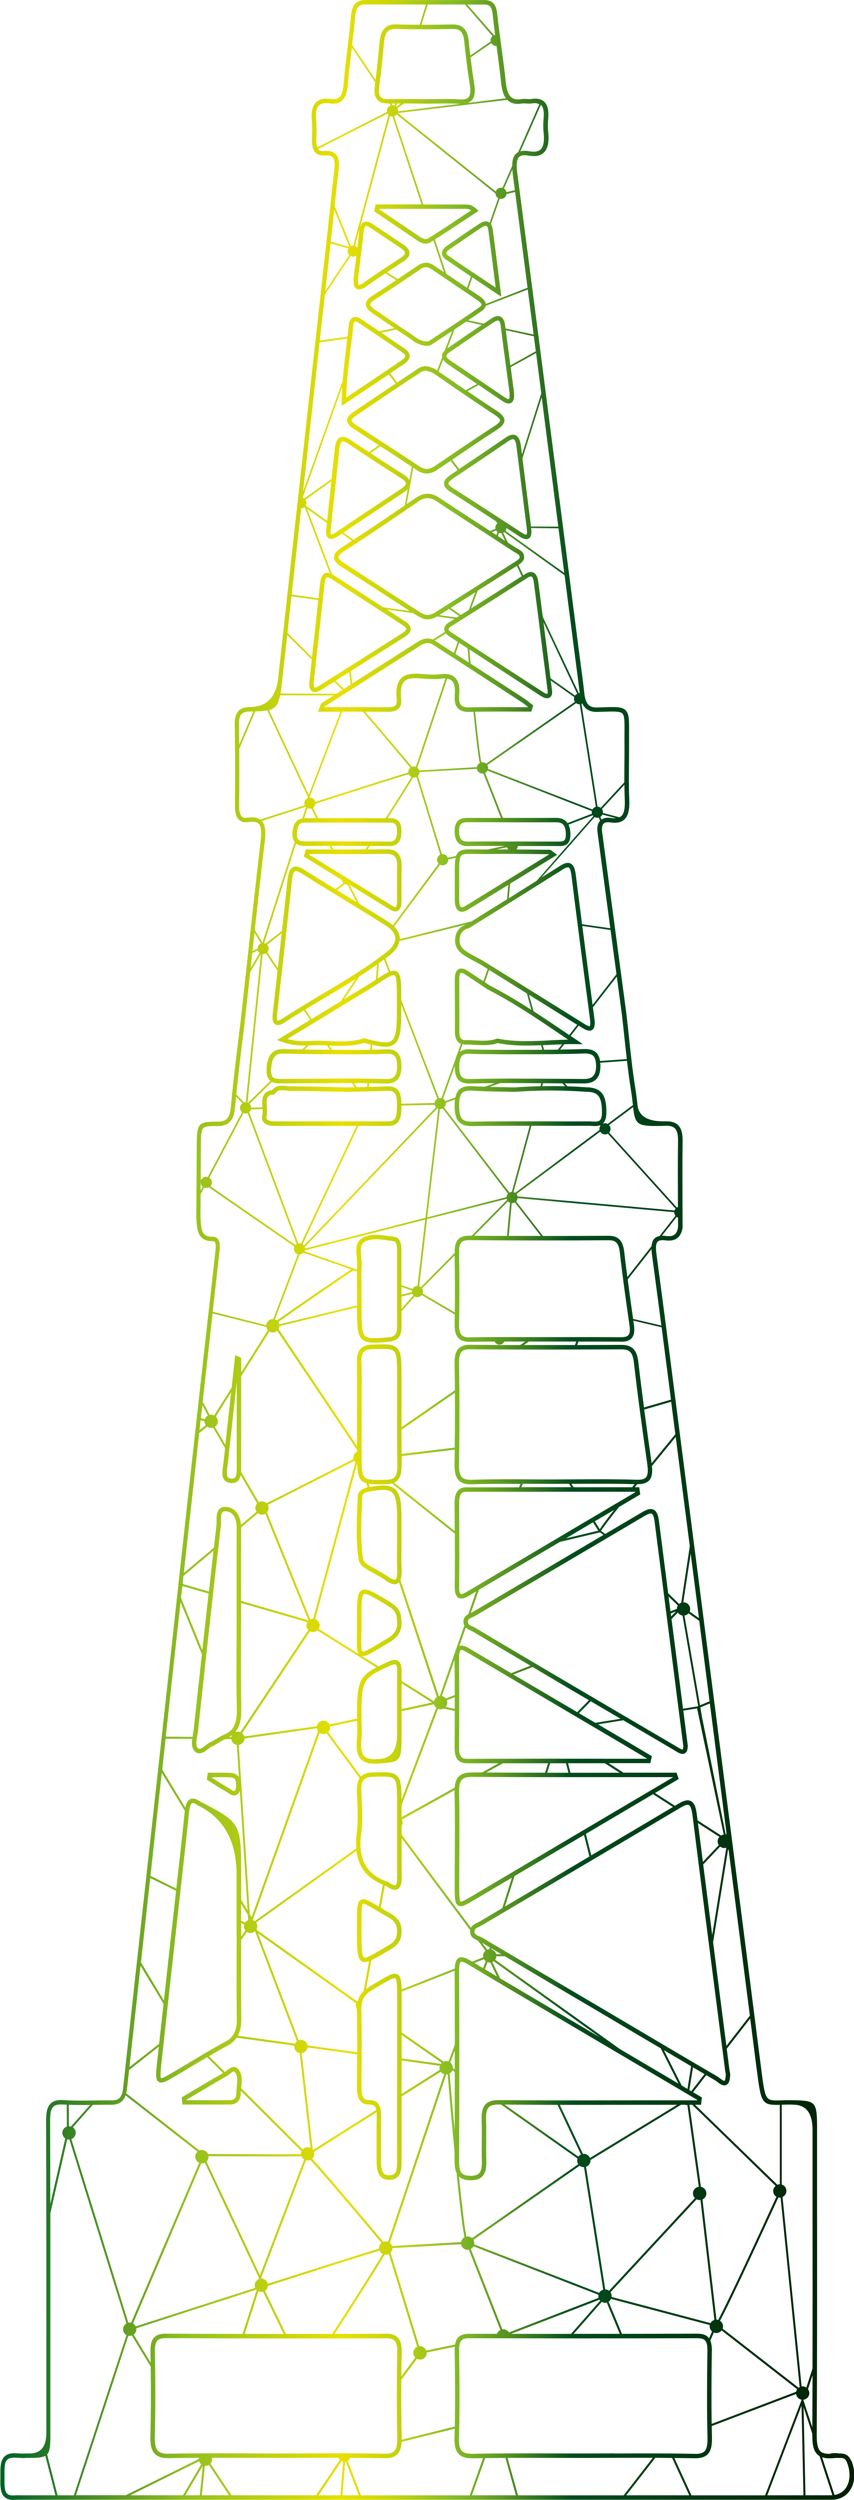 <?xml version="1.0" encoding="UTF-8"?> <svg xmlns="http://www.w3.org/2000/svg" xmlns:xlink="http://www.w3.org/1999/xlink" id="_Слой_1" data-name="Слой_1" viewBox="0 0 199.18 582.46"><defs><style> .cls-1 { fill: url(#_Безымянный_градиент_2); } </style><linearGradient id="_Безымянный_градиент_2" data-name="Безымянный градиент 2" x1="0" y1="291.23" x2="199.18" y2="291.23" gradientUnits="userSpaceOnUse"><stop offset="0" stop-color="#005f27"></stop><stop offset=".22" stop-color="#93c01f"></stop><stop offset=".4" stop-color="#e7e000"></stop><stop offset=".42" stop-color="#dedc03"></stop><stop offset=".46" stop-color="#c7d40c"></stop><stop offset=".5" stop-color="#a1c61a"></stop><stop offset=".53" stop-color="#86bc25"></stop><stop offset=".55" stop-color="#79b124"></stop><stop offset=".59" stop-color="#589622"></stop><stop offset=".64" stop-color="#236a1f"></stop><stop offset=".67" stop-color="#004c1d"></stop><stop offset="1" stop-color="#001f03"></stop></linearGradient></defs><path class="cls-1" d="M198.49,573.3c-.67-1.66-1.9-1.66-2.86-1.66-.23-.1-.61-.09-1.17-.07-.37.01-.7.02-.88.16-1.06.01-1.75-.16-2.2-.58-.63-.59-.91-1.75-.89-3.76.1-17.49.09-35.26.08-52.46,0-6.22,0-12.44,0-18.68,0-6.53-.2-6.79-5.4-6.91h-.2c-1.17-.03-2.14,0-2.95.03-3.55.1-3.53.11-4.5-7.49l-.04-.3c-4.62-36.32-9.29-72.63-13.96-108.94l-5.57-43.34c-1.56-12.19-3.18-24.8-4.85-37.18-.2-1.51-.11-2.41.29-2.82.31-.31.87-.41,1.75-.31,1.53.19,3.6.07,4.06-2.97,0-1.9-.01-3.79-.02-5.69-.02-4.71-.04-9.59.03-14.38.02-1.88-.3-3.06-1.06-3.8-.64-.64-1.59-.93-2.92-.89q-6.11.17-6.54-3.79c-.11-.98-.24-2.21-.48-3.7-.65-3.99-1.09-8.1-1.51-12.08-.19-1.8-.38-3.59-.59-5.39l-5.67-42.43c-.09-.65-.1-1.53.34-1.96.31-.3.83-.41,1.58-.29,1.44.22,2.5,0,3.24-.67.92-.83,1.28-2.29,1.17-4.74-.13-2.7-.1-5.47-.07-8.14.01-1.49.03-2.98.02-4.48,0-1.06,0-1.99,0-2.8.02-2.98.04-4.47-.81-5.31-.84-.82-2.27-.78-5.14-.69l-1.38.04c-2,.11-2.83-.83-3.11-3.35-.25-2.31-.57-4.65-.87-6.91-.15-1.07-.29-2.15-.43-3.23l-3.25-25.3c-3.61-28.11-7.35-57.19-11.09-85.77-.26-1.96-.11-3.17.44-3.7.42-.4,1.14-.5,2.22-.31,1.55.27,2.74.05,3.52-.69.95-.88,1.29-2.46,1.04-4.82-.1-.95-.1-1.98,0-3.05.18-1.94-.13-3.25-.94-4.01-.68-.63-1.69-.84-2.98-.63-.32.05-.66.03-1.03.01-.41-.03-.83-.05-1.27.02-1.02.17-1.78.05-2.32-.36-.72-.55-1.16-1.7-1.35-3.51-.28-2.74-.65-5.51-1.02-8.18-.35-2.56-.7-5.2-.98-7.81-.24-2.25-1.14-3.22-3.01-3.22h0c-9.2.02-18.41.01-27.62-.02h-.02c-2.19,0-3.22,1.1-3.45,3.66-.23,2.53-.53,5.09-.83,7.57-.33,2.77-.68,5.63-.91,8.47-.13,1.58-.49,2.58-1.1,3.06-.43.34-1.03.45-1.82.33-1.57-.24-2.71,0-3.47.73-.89.85-1.21,2.33-.99,4.51.11,1.1.08,2.25.04,3.36l-.03.91c-.03,1.44.27,2.44.92,3.04.52.48,1.25.68,2.16.6.83-.08,1.39.05,1.73.4.46.47.59,1.42.41,2.9-.36,2.94-.67,5.88-.98,8.83-.17,1.62-.34,3.25-.52,4.87l-3.61,32.56c-2.66,23.95-5.32,47.9-7.95,71.86l-.03.3q-.74,6.69-6.46,6.78c-1.33.02-2.19.3-2.79.91-.64.66-.92,1.69-.89,3.23.1,5.65.12,11.84.05,18.94-.01,1.57.33,2.67,1.03,3.27.51.44,1.18.6,1.99.47,1.22-.19,2.04-.07,2.5.37.78.75.64,2.55.42,4.48-1.16,9.91-2.26,20-3.33,29.76l-1.19,10.91c-.23,1.99-.48,3.98-.72,5.96-.59,4.8-1.2,9.77-1.63,14.68-.24,2.77-.97,3.62-3.09,3.62h-.05c-4.69-.01-4.8.46-4.84,5.78-.03,3.82-.05,7.64-.07,11.47l-.03,5.13.02.31c.13,2.42.27,5.16,3.68,5.16h.12c.29.01.4.08.46.15.37.4.24,1.58.15,2.4-.71,6.38-1.43,12.76-2.15,19.14-.87,7.7-1.73,15.4-2.58,23.1-1.58,14.27-3.15,28.53-4.71,42.8-1.18,10.77-2.37,21.55-3.55,32.32l-2.57,23.28c-2,18.06-3.99,36.12-5.95,54.18-.25,2.35-1.18,2.82-2.71,2.82h-.06c-1.31-.01-2.63,0-3.95.03-2.37.03-4.82.07-7.2-.09-1.34-.1-2.29.15-2.94.76-.79.74-1.1,1.93-1.1,4.11.07,18.88.06,38.08.06,56.65v16.05q0,4.76-3.9,4.76c-.89,0-1.44,0-1.78.03-.34-.03-.82-.05-1.51-.08-1.16-.06-1.98.2-2.57.77-.97.94-.96,2.51-.95,4.04,0,.25,0,.51,0,.76v.41c-.03,1.61-.05,3.27.95,4.21.49.45,1.14.68,1.99.68.15,0,.31,0,.47-.02.36-.03.73-.03,1.1-.02h189.4c1.77,0,3.28-.77,4.23-2.18,1.23-1.82,1.35-4.41.33-6.94ZM30.13,482.28l6.92-5.43c-.16,1.47-.33,2.95-.49,4.42-.25,2.31-.24,3.34.44,3.78.18.12.38.17.6.17.63,0,1.45-.44,2.51-1.05,1.65-.95,3.29-1.93,4.92-2.92,1.08-.65,2.18-1.3,3.28-1.95l3.72,3.7c-2.24,1.28-4.46,2.59-6.68,3.91l-2.97,1.76.18,1.68h3.4c.98,0,1.96,0,2.93,0,1.6,0,3.19,0,4.79-.01,1.54-.01,2.48-1.02,2.47-2.62,0-.18.03-.38.04-.57l14.12,14.05c-.08.19-.12.39-.12.61,0,.04,0,.07.01.11-3.93.05-15.73,0-21.68-.04-.23-.56-.79-.96-1.44-.96-.21,0-.41.04-.59.12l-17.06-13.32c.09-.33.16-.68.2-1.08.16-1.46.32-2.92.48-4.38ZM38.62,405.1l6.22.04c-.15,1.07-.15,2.14.55,2.85.37.38.75.52,1.13.52.74,0,1.47-.56,2.01-.98.34-.27.66-.52.96-.65.53-.25,1.04-.56,1.54-.86.51-.31.99-.59,1.49-.82h1.43c.09.69.61,1.24,1.29,1.35l.49,7.52c-.58-.93-1.68-.99-2.11-1.01-1.11-.05-2.23-.04-3.32-.03h-1.83s-.23,1.63-.23,1.63l.29.18c.42.26.83.53,1.24.79.98.63,1.99,1.28,3.03,1.84.13.07.27.17.41.27.38.27.85.6,1.37.6.07,0,.15,0,.22-.02.37-.07.7-.3.97-.7.08-.11.12-.25.17-.39l1.81,27.88-1.5-2.47c0-1.98,0-3.96,0-5.94-.01-11.86-.1-12.02-9.18-16.76-.07-.03-.14-.06-.23-.08-.98-.74-1.77-.97-2.42-.69-.69.3-1.01,1.11-1.19,2.02l-5.39-8.89.34-3.1c.15-1.37.3-2.73.45-4.1ZM48.72,370.82l-6.07-1.75c0-.06-.04-.11-.05-.17.06-.57.13-1.14.19-1.72l7.01-5.89c-.37,3.2-.73,6.38-1.08,9.54ZM42.51,369.7c.02-.06.07-.1.08-.16l6.06,1.75c-.5,4.46-.99,8.87-1.46,13.18l-4.97-12.16c.1-.87.19-1.75.29-2.62ZM51.51,355.53c.04-.32.04-.7.03-1.1,0-.78-.01-1.76.38-2.12.14-.13.33-.19.61-.19.05,0,.11,0,.16,0,2.28.18,2.51,2.77,2.51,3.87-.02,5.29-.02,10.58-.01,15.88v6.21c0,1.95,0,3.89-.02,5.84-.02,4.68-.04,9.53.07,14.29.08,3.32-.77,5.03-2.91,5.92-.65.27-1.26.64-1.86,1-.49.3-.96.58-1.44.81-.4.19-.78.49-1.16.78-.99.77-1.36.95-1.75.56-.53-.55-.31-1.8-.11-2.91.08-.42.15-.82.19-1.2,1.55-14.33,3.36-31.01,5.3-47.63ZM56.24,341.4c.02-6.09.01-12.17.01-18.26v-2.48s6.58-10.43,6.58-10.43c.24.14.51.23.8.23.39,0,.75-.15,1.02-.39l18.63,27.73v.12c0,.12,0,.22,0,.33-.51.25-.87.76-.87,1.37,0,.11.01.22.04.33l-20.26,10.3c-.28-.27-.66-.44-1.08-.44-.27,0-.53.08-.75.2l-4.14-7.1c.02-.37.03-.74.03-1.1v-.4ZM48.82,274.4l7.97-15.07c.15.06.32.1.5.1.17,0,.33-.03.47-.09l11.44,30.5c-.12.07-.22.14-.31.24-4.91-3.38-12.84-8.84-19.82-13.69.22-.23.35-.54.35-.89,0-.46-.24-.86-.6-1.1ZM60.07,221.01l-1.18.58c.16-1.42.31-2.84.47-4.26l1.51,2.49c-.47.19-.79.65-.8,1.19ZM60.55,222.03c-.48.81-1.2,2.03-2.1,3.54.13-1.16.26-2.34.38-3.51l1.29-.64c.08.24.22.46.42.61ZM69.05,196.54c.61.48,1.41.56,2.12.56,1.89-.02,3.79-.02,5.68-.01l.41.84c-.12,0-.23,0-.35,0-1.73,0-3.46-.01-5.19-.01h-.38l-.5,1.63,5.49,3.38c1.14.7,2.29,1.4,3.43,2.11.05.27.15.52.33.7l-1.83,1.43c-2.45-1.5-4.9-3-7.34-4.54-.77-.48-1.75-.98-2.58-.58-.7.34-1.08,1.2-1.26,2.79-.43,4.02-.89,8.04-1.33,12.06l-3.8,2.96c-.11-.05-.22-.09-.35-.12l7.45-23.21ZM75.67,164.64c4.02-2.57,8.04-5.13,12.07-7.68,3.42-2.17,6.83-4.34,10.25-6.52,1.12-.72,2.08-.81,2.9-.28,6.33,4.05,12.74,8.22,18.94,12.25l1.86,1.21c.42.27.81.59,1.2.9.1.08.19.15.29.23v.03c-1.24,0-2.47,0-3.7-.01-3.3-.02-6.71-.04-10.06.05-.9.03-1.52-.15-1.87-.53-.41-.43-.55-1.2-.45-2.36.17-1.93-.14-3.26-.98-4.07-.58-.56-1.39-.84-2.42-.84-.25,0-.52.02-.79.05-1.19.14-2.51.14-4.17,0-1.74-.15-3.92-.33-5.21.99-.94.97-1.27,2.62-1,5.03.06.54-.03.94-.27,1.2-.29.33-.85.49-1.65.49h-.03c-3.73-.02-7.47-.02-11.28-.01h-3.65c.02-.07.03-.13.02-.13h0ZM70.25,118.47c.31-.02.58-.13.8-.33l5.87,15.42c-.42-.13-.8-.13-1.13.03-.83.39-1.05,1.56-1.14,2.4-.12,1.14-.25,2.28-.37,3.42l-6.25-.87c.74-6.69,1.48-13.38,2.22-20.08ZM84.61,91.3c2.08-1.4,4.09-2.75,6.07-4.08l1.59,2.15c-3.36,2.24-6.76,4.51-10.1,6.82-.83.57-1.22,1.15-1.21,1.77.01.9.87,1.53,1.67,2.05l4.1,2.66c.54.35,1.08.71,1.62,1.06l-2.28,1.63c-1.46-.96-2.91-1.91-4.39-2.91-.96-.65-1.73-.83-2.35-.55-.89.42-1.14,1.67-1.25,2.72l-.75,6.97-6.37,4.55c-.1-.08-.21-.14-.33-.19l-.03-.07,9.2-25.73c-.06,1.13-.11,2.28-.11,3.46v.98s4.9-3.3,4.9-3.3ZM114.45,9.65l-4.75,3.29c-.14-1.15-.28-2.3-.39-3.43-.26-2.59-1.42-3.81-3.65-3.81-.04,0-.09,0-.13,0-2.65.05-5.03.08-7.24.07l1.47-4.72c2.9,0,5.8.01,8.69,0l6.41,7.36c-.27.24-.45.59-.45.98,0,.09,0,.17.03.25ZM105.55,6.74s.09,0,.13,0c1.43,0,2.36.51,2.59,2.87.33,3.33.77,6.74,1.31,10.13.23,1.47.13,2.43-.31,2.92-.36.4-1.01.56-1.99.5-1.09-.07-2.19-.09-3.28-.09-.83,0-1.66.01-2.48.02-.65.01-1.3.02-1.95.02l-3.09-.03c-1.98,0-3.97-.01-5.96.02-.9,0-1.43-.16-1.75-.52-.4-.45-.5-1.27-.32-2.52.5-3.39.81-6.84,1.11-10.17.21-2.33,1.03-3.26,2.85-3.16,3.79.12,7.96.12,13.14.02ZM92.67,25.2l1.57-1.09c.75,0,1.49,0,2.24,0l2.58.04c.83,0,1.66-.01,2.49-.02,1.87-.03,3.8-.06,5.68.06.05,0,.09,0,.14,0l-14.54,1.75s.01-.08.01-.12c0-.23-.06-.43-.16-.62ZM119.5,39.51c.02.29.03.56.07.89.17,1.3.34,2.62.51,3.92l-1.95.46c-.07-.36-.29-.66-.59-.85l1.95-4.44ZM118.15,45.2l1.99-.47c.97,7.42,1.94,14.87,2.9,22.32l-9.74,3.77c-.08-.75-.75-1.31-1.35-1.72l-2.7-1.83.92-2.64c.71.47,1.4.94,2.13,1.42l4.63,3.09-.76-5.95c-.44-3.47-.83-6.6-1.25-9.72-.07-.53-.22-.93-.43-1.25l2.06-5.92c.1.02.2.04.31.04.67,0,1.21-.51,1.29-1.15ZM130.66,126.17l.94,7.32-13.72-9.81c.14-.19.21-.41.23-.66,1.01.66,2.02,1.31,3.04,1.98.45.29,1.04.62,1.59.62.21,0,.42-.05.6-.17.68-.43.66-1.48.54-2.41,2.21.02,4.36.04,6.38.05.13,1.02.26,2.06.39,3.07ZM135.22,164.11l3.75,23.87c-.34.09-.62.32-.79.63l-24.38-9.45c.02-.08.02-.16.02-.25,0-.24-.07-.46-.18-.66l20.74-14.43c.22.18.5.29.81.29.01,0,.03,0,.04,0ZM135.81,215.74l6.59.94,1.38,10.31-5.57,7.16c-.81-6.15-1.61-12.29-2.4-18.41ZM137.6,237.43c.19,1.47-.06,1.67-.06,1.67,0,0-.23.11-1.28-.55-5.8-3.63-11.6-7.23-17.41-10.84l-6.41-3.98-.03-.02c-.33-.18-.65-.35-.98-.52-.73-.38-1.48-.77-2.18-1.21-1.15-.71-2.09-1.42-2.06-2.93.03-1.53.76-2.45,2.23-2.83l6.21-3.85c5.23-3.26,10.45-6.53,15.66-9.82.6-.38.96-.48,1.16-.48.08,0,.14.02.17.03.2.1.49.5.66,1.9,1.39,11.22,2.84,22.2,4.32,33.41ZM140.06,262.24c-.16.22-.26.48-.26.77,0,.09.01.18.03.27l-19.68,14.65c-.11-.08-.24-.13-.38-.17l4.18-15.46c.99,0,1.99,0,2.97,0,3.48.01,6.96.02,10.44,0,.25.02.45.01.68.03.63.04,1.33.08,1.94-.16l.07.07ZM141.11,264.32c.24,0,.47-.07.66-.19l15.8,17.47c-.11.13-.2.28-.25.44l-36.61-3.29c-.04-.2-.14-.39-.26-.55l19.54-14.54c.23.39.64.65,1.12.65ZM146.69,307.92l.15,1.06c.14,1.02.05,1.72-.28,2.09-.29.34-.85.49-1.74.49h-.06c-4.27-.03-8.54-.03-12.81-.02h-4.92c-1.78,0-3.55,0-5.33,0-3.95-.01-8.05-.03-12.08.05-1,.05-1.56-.15-1.93-.52-.45-.45-.65-1.28-.62-2.6.11-5.05.1-10.48,0-16.58-.02-1.24.16-2.02.57-2.44.34-.34.89-.5,1.72-.5h.05c10.42.09,21.36.09,32.51.02h.04c1.52,0,2.34.46,2.61,2.89.6,5.38,1.37,10.81,2.12,16.06ZM147.35,311.75c.54-.62.71-1.58.52-2.93l-.15-1.06s0-.04,0-.06l6.59,1.55c.74,5.66,1.46,11.29,2.18,16.86l-6.29,1.82c-.46-3.49-.91-7.03-1.32-10.6-.32-2.83-1.46-3.98-3.92-3.98h-.04c-3.27.01-6.74.03-10.31.04l.3-.81c3.29,0,6.57-.01,9.86.02.91.05,1.92-.09,2.59-.85ZM156.9,329.44l.61,4.72c-1.47,1.78-2.99,3.65-4.53,5.53-.35.43-.67.82-1,1.23-.57-4.02-1.16-8.22-1.73-12.5l6.29-1.82c.12.94.24,1.9.36,2.84ZM181.09,511.82c-4.89,10.68-11.53,24.91-13.59,28.71-.13-.04-.26-.06-.4-.06-.56-4.79-2.65-22.78-3.26-28.01.53-.25.91-.78.91-1.41,0-.77-.55-1.4-1.28-1.53l-2.67-19.12h.64l19.46,18.9c-.34.29-.57.71-.57,1.19,0,.57.31,1.07.77,1.34ZM182.06,512.02l4.45,44.17c-.08.04-.16.09-.24.15l-17.73-13.79c.06-.16.1-.34.1-.52,0-.55-.29-1.03-.72-1.31.92-1.64,2.83-5.52,7.11-14.66,2.63-5.62,5.23-11.29,6.51-14.06.11.03.23.04.35.04.06,0,.12-.01.19-.02ZM143.29,571.62c-2.42.01-4.84.02-7.27.02-2.54,0-5.04,0-7.55-.01-5.94-.02-12.07-.04-18.1.09-1.37.02-2.15-.17-2.62-.64-.54-.54-.76-1.56-.71-3.2.22-7.01.13-14.08.03-20.16-.02-1.24.16-2.01.57-2.43.34-.34.89-.5,1.76-.5h.01c17.78.05,35.7.05,53.26,0h.02c.85,0,1.4.16,1.73.5.41.42.59,1.2.57,2.46-.12,7.93-.12,14.33.02,20.16.04,1.71-.18,2.7-.7,3.22-.44.44-1.18.65-2.3.6-6.24-.14-12.59-.11-18.72-.09ZM106.06,565.37l-12.38,3.07c0-.2.02-.37.01-.58-.1-4.33-.13-8.75-.09-13.37l3.64-4.9c.22.11.46.18.72.18.86,0,1.56-.7,1.56-1.56,0-.03,0-.07-.01-.1l6.56-1.35c-.03.3-.04.62-.03.97.09,5.35.16,11.47.03,17.64ZM92.66,567.88c.04,1.68-.18,2.67-.72,3.21-.44.45-1.18.64-2.32.61-5.99-.13-12.08-.1-17.97-.08-2.34.01-4.67.02-7.01.02-2.37.01-4.81,0-7.21-.02-5.93-.03-12.07-.04-18.1.08-1.25.03-1.99-.18-2.46-.66-.57-.57-.81-1.65-.76-3.4.15-5.88.16-12.15.02-19.75-.02-1.32.17-2.14.6-2.58.36-.37.97-.54,1.91-.54h.04c18.55.09,35.32.1,51.26.03,1.07-.03,1.7.18,2.09.58.46.47.66,1.35.63,2.76-.15,7.01-.15,13.47,0,19.75ZM35.09,547.9c.02.88.03,1.74.04,2.59l-3.96-6.54c.38-.28.63-.73.63-1.25,0-.08-.01-.15-.02-.23,7.93-2.56,18.24-5.88,28-9.01.03.03.05.06.08.09l-3.29,10.24c-5.8-.01-11.74-.03-17.89-.06h-.04c-1.24,0-2.08.27-2.65.85-.65.67-.93,1.69-.9,3.33ZM48.64,502.37c3.33.02,10.54.06,16.01.06,2.37,0,4.4,0,5.66-.03.12.31.34.57.62.74l-10.3,26.98-12.47-26.5c.3-.28.48-.68.48-1.12,0-.04,0-.08-.01-.13ZM55.59,482.14c-.94-1.14-2.08-.22-2.69.28-.16.13-.31.24-.46.34l-3.71-3.69c1.44-.84,2.89-1.67,4.34-2.45.92-.49,1.62-1.11,2.13-1.86l13.47,1.87c0,.07-.02.14-.02.21,0,.76.54,1.39,1.26,1.53l2.52,22.06c-.2-.1-.42-.15-.66-.15-.47,0-.89.21-1.17.54l-14.34-14.26c0-.1,0-.19.02-.29.14-1.37.3-2.92-.68-4.11ZM52.82,483.76c.23-.13.48-.33.73-.53.87-.71,1.02-.68,1.23-.43.71.86.58,2.06.45,3.34-.05.53-.11,1.07-.11,1.6.01,1.29-.78,1.57-1.44,1.58-2.57.02-5.15.02-7.72.01h-2.47s-.01-.09-.01-.09l2.39-1.42c2.31-1.37,4.61-2.74,6.94-4.07ZM55.69,406.55c.74-.11,1.3-.73,1.33-1.49l16.88-2.39c.04.25.13.49.28.69l-15.5,43.33-.43-.71-2.56-39.43ZM62.47,350.62l20.15-10.24c.07.13.16.24.26.34l-9.83,36.43s-.02,0-.03,0c-.23,0-.45.05-.65.15l-10.11-24.91c.25-.28.4-.63.4-1.03,0-.27-.07-.52-.19-.74ZM83.31,341.01c.07,2.07.28,3.24,1.01,3.96.29.29.66.46,1.09.59l.33.99c-1.48.31-2.26,1.02-2.3,2.12l-.08,1.96c-.17,4.14-.35,8.43.27,12.64.2,1.35,1.23,1.96,2.09,2.47.46.27.92.53,1.39.78.9.5,1.84,1.01,2.69,1.62.67.47,1.48.97,2.22.97.24,0,.47-.05.69-.17.13-.07.23-.19.33-.3l8.86,26.76c-.35.23-.6.58-.68,1l-7.56-4.75c0-.68,0-1.36,0-2.04.01-1.03-.07-2.15-.81-2.63-.69-.45-1.62-.13-2.25.16-.89.4-1.67.76-2.37,1.11l-3.97-2.5c.12.04.23.1.37.1.88,0,2.18-.78,4.77-2.34l1.45-.87c2.03-1.21,2.92-2.7,2.79-4.67-.08-2.65-.65-3.52-3.4-5.16-3.31-1.98-4.82-2.87-5.89-2.27-1.11.64-1.1,2.65-1.07,7.06.01,1.35-.01,2.51-.03,3.49-.05,2.39-.06,3.67.43,4.31l-9.34-5.87c.14-.24.23-.51.23-.81,0-.69-.45-1.26-1.07-1.47l9.78-36.23s.02,0,.02,0ZM61.21,257.97s0,.02,0,.04c-1.09.03-2,.05-2.62.07-.01-.35-.16-.66-.39-.89l5.2-5.12c.71.38,1.6.38,2.47.36l16.22-.1.66.99-1.77.04c-1.22-.02-2.45-.05-3.67-.09-3.15-.08-6.43-.17-9.62-.15h-.01c-.29,0-.6-.04-.9-.08-1.04-.13-2.3-.29-3.31.95-2.55.33-2.38,2.43-2.26,3.97ZM62.29,220.1l3.4-2.65c-.3,2.71-.59,5.42-.9,8.13l-2.45-3.69c.2-.23.33-.53.33-.86,0-.36-.15-.69-.39-.93ZM65.57,227.99c.86-7.68,1.72-15.36,2.55-23.04.15-1.43.45-1.86.67-1.96.05-.03.12-.04.21-.04.25,0,.66.13,1.36.57,3.3,2.09,6.63,4.12,9.95,6.15,3.19,1.95,6.39,3.91,9.56,5.91,1.49.94,2.27,1.95,2.32,2.99.05,1.07-.7,2.23-2.16,3.35-4.78,3.69-9.95,6.77-14.95,9.74-2.97,1.77-6.04,3.6-9.01,5.54-1.08.71-1.32.61-1.34.6,0,0-.26-.2-.09-1.59l.92-8.23ZM83.6,197.1c.72,0,1.44.01,2.17,0-.17.27-.35.54-.52.81-2.53.01-5.06.02-7.54,0l-.41-.85c.19,0,.39,0,.58,0h2.26v.03h3.47ZM90.04,198.92c.89,0,1.57.17,1.96.57.46.47.67,1.31.63,2.58-.05,1.56-.04,3.12-.03,4.69,0,1.06.01,2.12,0,3.19-.01,1.17-.29,1.36-.32,1.38-.08.04-.3.02-.65-.2-4.93-3.01-9.85-6.04-14.77-9.07l-4.8-2.96.04-.13c1.6,0,3.2,0,4.81.01,4.3.02,8.75.03,13.13-.05ZM91.09,212c.41.25.78.37,1.11.37.21,0,.41-.05.58-.15.56-.31.84-1.06.86-2.28.01-1.07,0-2.14,0-3.2,0-1.55-.02-3.1.03-4.65.05-1.59-.25-2.65-.93-3.35-.6-.61-1.44-.88-2.73-.87-1.43.03-2.87.03-4.3.04.17-.26.35-.53.52-.8,1.51,0,3.03-.01,4.54.02h.1c1.73,0,2.63-.98,2.75-3,.08-1.33-.15-2.25-.69-2.83-.41-.44-.98-.66-1.7-.66-.28,0-.55,0-.83,0,3.44-5.38,5.14-8.12,5.93-9.48.07.01.13.02.2.02.22,0,.43-.06.61-.16l5.55,18.1c-.45.2-.77.66-.77,1.19,0,.36.15.69.38.92l-10.67,14.36c-.35-.31-.75-.62-1.22-.91-2.18-1.38-4.38-2.72-6.58-4.06l-2.33-4.5c3.19,1.96,6.38,3.93,9.58,5.88ZM74.15,190.63l-1.17-2.42c.32-.21.55-.56.59-.96,9.69-3.1,18.36-5.86,21.76-6.89.12.3.34.53.63.68-1.09,1.85-3.37,5.46-6.02,9.6-5.26-.03-10.52-.02-15.78-.01ZM94.28,158.79c.87-.9,2.5-.84,4.38-.68,1.73.15,3.11.15,4.38,0,.31-.04.59-.04.85-.03l-6.9,20.59c-.14-.05-.29-.09-.45-.09s-.32.03-.47.09c-1.45-1.73-4.04-4.8-6.64-7.86-1.81-2.12-3.19-3.73-4.28-4.99,1.81,0,3.62,0,5.43.02h.04c1.11,0,1.93-.28,2.43-.84.44-.49.62-1.17.52-2.01-.23-2.09,0-3.46.72-4.19ZM106.79,165.01c.54.58,1.35.86,2.47.86.06,0,.12,0,.19,0,.33,0,.65,0,.98-.01.73,7.21,1.18,10.47,1.47,11.93-.35.19-.6.54-.67.95l-13.46.77c-.08-.25-.23-.47-.43-.63l6.95-20.74c.46.07.84.23,1.11.49.58.57.81,1.65.67,3.23-.13,1.47.1,2.5.72,3.17ZM124.1,164.15c-.19-.14-.37-.29-.56-.44-.42-.34-.84-.68-1.29-.97l-1.86-1.21c-3.49-2.27-7.05-4.59-10.63-6.9-.1-1.11-.2-2.22-.29-3.32,5.53,3.61,11.07,7.22,16.61,10.81.59.38,1.1.57,1.52.57.21,0,.4-.05.57-.14.42-.24.63-.71.61-1.41l-.32-2.58,5.48,3.86c-.04.12-.07.25-.07.39,0,.27.08.52.22.72l-20.71,14.41c-.23-.21-.53-.34-.87-.34-.09,0-.17,0-.26.03-.38-1.96-.89-6.43-1.44-11.8,2.89-.05,5.81-.05,8.65-.04,1.36,0,2.72.01,4.08.01h.38l.44-1.45-.29-.22ZM82.15,159.28l-.33-2.93c1.27-.81,2.54-1.61,3.81-2.41,2.93-1.86,5.86-3.72,8.8-5.57.91-.58,1.36-1.17,1.36-1.81,0-.62-.41-1.19-1.26-1.75l-4.34-2.81,6.17.85c.26.17.52.34.78.5.56.36,1.16.63,1.44.76l.28.11c.3.05.58.08.84.08.96,0,1.65-.33,2.23-.67l4.07.56c-.4.25-.77.49-1.18.74-.82.52-1.23,1.06-1.23,1.65,0,.22.07.44.18.65l-2.82,1.78c-.83-.35-2.01-.43-3.53.53-3.41,2.18-6.83,4.35-10.24,6.52-1.68,1.07-3.35,2.14-5.03,3.2ZM77.42,133.77l-5.81-15.24,4.63,3.3-.12,1.14c-.11.91-.15,2.02.55,2.45.18.11.37.16.57.16.55,0,1.16-.35,1.67-.7.28-.19.55-.37.83-.56l2.34,1.67c-.77.5-1.54,1.01-2.31,1.51-1.29.83-1.87,1.55-1.87,2.33,0,.98.93,1.72,1.95,2.36,3.16,2.03,6.32,4.08,9.47,6.13,2.08,1.35,4.17,2.7,6.25,4.05l-6.17-.85-1.9-1.23c-3.23-2.09-6.45-4.18-9.68-6.28-.15-.09-.28-.16-.42-.23ZM71.25,116.44l6.04-4.32-.99,9.25-4.93-3.51-.03-.08c.09-.18.15-.38.15-.6,0-.28-.09-.53-.23-.74ZM94.49,81.32c-1.81-1.25-3.66-2.51-5.56-3.8l3.51-.75c.82.55,1.64,1.1,2.46,1.63.28.18.55.38.83.58,1.05.76,2.25,1.6,3.92,1.59h0s.05,0,.05,0c.15,0,.56-.01.9-.24l2.12-1.4c.9-.59,1.81-1.2,2.72-1.8l-1.71,4.53c-.43.42-.65.85-.65,1.3,0,.09.04.18.06.26l-1.17,3.09c-.81-.55-1.66-.87-2.77-1.01h-.11s-.11.02-.11.02c-.1.03-.2.05-.31.08-.3.07-.68.15-1.02.38l-2.18,1.45c-.94.63-1.91,1.27-2.87,1.91l-1.59-2.15c1.1-.74,2.19-1.48,3.28-2.22,1.02-.7,1.24-1.38,1.24-1.83,0-.6-.35-1.15-1.04-1.63ZM98,62.74c.48-.33.93-.49,1.37-.49.39,0,.77.13,1.16.4,2.35,1.57,4.69,3.16,7.03,4.74l3.81,2.58c.76.51.92.83.92,1,0,.18-.19.42-.55.67-3.17,2.2-6.43,4.36-9.6,6.44l-2.12,1.4c-.09.06-.28.06-.34.07h-.11c-1.33,0-2.24-.66-3.23-1.38-.29-.21-.58-.43-.88-.62-1.96-1.27-3.93-2.61-5.83-3.91l-2.16-1.47c-.74-.5-1.11-.92-1.11-1.23,0-.3.37-.69,1.02-1.11,3.57-2.28,7.15-4.71,10.62-7.06ZM118.2,86.72l.62,4.65c.14,1.43-.13,1.61-.13,1.61-.05.03-.36.02-1.02-.43-4.17-2.83-8.34-5.66-12.52-8.47-.69-.46-1.04-.84-1.04-1.12,0-.26.3-.6.85-.97,1.18-.79,2.35-1.6,3.52-2.4,2.23-1.53,4.46-3.06,6.72-4.53.38-.25.7-.38.93-.38.06,0,.12.01.16.03.23.11.4.53.48,1.18.46,3.62.94,7.23,1.43,10.83ZM102.3,86.55l1.05-2.77c.29.47.77.86,1.22,1.17,2.23,1.5,4.45,3.01,6.68,4.52l-2.61,1.45c-2.02-1.37-4.11-2.81-6.35-4.36ZM107.89,78.74c-1.17.8-2.34,1.6-3.51,2.39-.02.01-.03.02-.04.03l1.66-4.4c.92-.61,1.82-1.22,2.74-1.84l3.62.79c-1.49,1-2.99,2-4.48,3.02ZM96.05,88.1l2.18-1.45c.18-.12.42-.17.67-.23.1-.02.19-.04.28-.07.89.13,1.58.38,2.22.83,5.18,3.58,9.54,6.57,14.02,9.51.99.65,1.2,1.04,1.2,1.26,0,.21-.21.6-1.19,1.24-3.9,2.55-7.83,5.21-11.63,7.77l-2.43,1.64c-1.26.85-2.29.88-3.45.12-3.53-2.34-7.07-4.64-10.62-6.94l-4.1-2.66c-.36-.23-1.2-.78-1.2-1.19,0-.24.27-.56.76-.9,4.4-3.03,8.92-6.03,13.28-8.94ZM96.03,108.74l-.56,3.11c-.32-.57-.93-1.02-1.43-1.34-2.45-1.55-5.02-3.22-7.62-4.92l2.28-1.63c2.44,1.59,4.89,3.18,7.32,4.78ZM82.45,125.76l-2.35-1.67c4.99-3.36,9.6-6.43,13.99-9.31.32-.21.69-.49.99-.81l-.68,3.78c-3.74,2.56-7.8,5.31-11.95,8.01ZM93.49,111.39c.97.62,1.18,1.02,1.18,1.26s-.19.63-1.14,1.26c-4.75,3.12-9.72,6.43-15.18,10.12-.86.58-1.12.51-1.12.52,0,0-.22-.22-.06-1.44l1.97-18.36c.15-1.38.44-1.79.65-1.89.25-.11.72.05,1.33.46,4.23,2.87,8.45,5.58,12.38,8.08ZM107.47,143.29l-2.37-1.65c1.92-1.21,3.83-2.43,5.75-3.64l-1.53,4.13c-.59.37-1.23.78-1.85,1.16ZM104.73,141.87l2.37,1.65c-.19.12-.38.24-.58.36l-4.07-.56.13-.08c.72-.45,1.43-.91,2.15-1.36ZM103.99,147.58c.19.23.45.46.79.69.66.43,1.31.85,1.97,1.28l-.87,2.59c-1.48-.95-2.96-1.91-4.44-2.86-.02-.02-.05-.03-.08-.04l2.62-1.66ZM107.09,149.77c.65.43,1.31.85,1.97,1.28.09,1.04.19,2.15.29,3.32-1.04-.67-2.08-1.34-3.13-2.01l.87-2.59ZM138.07,189.58l-5.71,2.2c-.54-.81-1.41-1.22-2.64-1.22h-.03c-4.14.02-8.28,0-12.42,0l-4.13-10.5c.23-.12.41-.3.53-.53l24.38,9.45c-.02.08-.03.17-.03.26,0,.12.02.23.05.34ZM115.07,211.5l-5.06,3.16-16.81,4.17c0-.11.04-.21.04-.32-.04-.93-.51-1.8-1.32-2.62l10.71-14.43c.18.09.38.15.6.15.72,0,1.3-.58,1.3-1.3,0-.03,0-.06,0-.08l1.73-.36c-.21.97-.21,2.4-.19,4.58,0,1.15.01,2.52,0,4.14,0,.4,0,.8,0,1.2.03,1.32.35,2.13.98,2.48.2.11.42.16.67.16.42,0,.9-.16,1.44-.49l9.4-5.78-.3,3.36c-1.06.66-2.11,1.33-3.17,1.99ZM108.7,222.87c.74.46,1.51.86,2.25,1.25.32.17.64.33.96.51l1.84,1.15-1.02,2.84c-1.19-.79-2.38-1.58-3.58-2.37-.91-.6-1.63-.74-2.19-.44-.61.33-.9,1.12-.89,2.42v.76c.02,3.81.04,7.62.03,11.43,0,1.1.25,1.87.76,2.38.19.18.4.31.64.41l-4.53,12.65c-.1-.02-.2-.04-.31-.04-.09,0-.19.01-.28.03l-8.79-22.85c0-4.27-.04-6.1-1.1-6.67-.4-.22-.86-.21-1.46,0l-1.15-3c.26-.2.53-.38.8-.58,1.46-1.13,2.27-2.3,2.47-3.49l15.61-3.87c-1.66.57-2.58,1.81-2.62,3.66-.04,2.22,1.58,3.23,2.56,3.83ZM122.87,231.45c.37,1.31.72,2.59,1.06,3.84-3.16-2.03-6.37-3.96-9.64-5.63l-1.23-.82,1.02-2.85,4.21,2.62c1.52.95,3.04,1.9,4.57,2.84ZM126.2,243.54c.1.37.2.72.28,1.05-1.29,0-2.59.01-3.86.01-1.77,0-3.54,0-5.31.01-.79-.01-1.59-.01-2.38-.02-1.79,0-3.63-.02-5.44-.11-.96-.04-1.7.17-2.25.61l.65-1.81c.22.05.42.1.69.1.74-.03,1.5.02,2.24.06,1.71.09,3.48.19,5.25-.41,2.24.44,4.49.58,6.72.58,1.14,0,2.28-.04,3.41-.09ZM106.99,251.65c.55.55,1.32.8,2.41.8.06,0,.12,0,.18,0,1.94-.05,3.88-.07,5.82-.08l-2.29.83c-.97-.03-1.93-.07-2.89-.12-1.01-.06-2.25-.03-3.1.78-.45.42-.74,1.05-.91,1.85l-2.37.86c-.11-.24-.29-.43-.51-.57l2.75-7.66c0,.06-.01.11-.01.17-.02,1.5.27,2.5.92,3.14ZM120.03,253.36c-.99-.02-1.98-.04-2.97-.06-.95-.02-1.92-.04-2.89-.06l2.42-.88,2.13-.02,5.15.03c.79,0,1.58.01,2.37.02l-.19.7c-2.03.04-4.04.12-6.02.27ZM110.57,287.92l7.91-8.01c.13.14.29.25.47.32l-.7,7.73c-2.59,0-5.15-.02-7.68-.04ZM98.43,300.2l7.6-7.69c.08,4.8.09,9.18.04,13.29l-7.51-4.41c.06-.15.09-.3.09-.47,0-.27-.08-.51-.22-.72ZM106.02,291.91s0,.03,0,.05l-7.86,7.95c-.12-.1-.25-.17-.4-.22l1.84-15.64c8.26-2.11,15.75-4.02,18.57-4.74.02.09.06.18.1.27l-8.24,8.33c-.2,0-.4,0-.6,0h-.06c-1.14,0-1.92.26-2.46.81-.63.64-.9,1.62-.87,3.19ZM93.61,257.18c0-1.24-.13-2.55-.94-3.34-.52-.51-1.28-.76-2.22-.72-1.48.05-2.95.08-4.43.12l.07-.85c1.33.02,2.65.03,3.98.07.06,0,.11,0,.16,0,1.03,0,1.81-.27,2.37-.82.68-.66,1.02-1.69,1.03-3.17.01-1.54-.31-2.6-.99-3.25-.58-.56-1.4-.8-2.5-.74-1.13.06-2.28.07-3.42.08l.09-1.13c1.22.28,2.23.45,3.04.45.89,0,1.58-.19,2.13-.61,1.39-1.07,1.62-3.37,1.61-8.13v-1.06s8.42,21.9,8.42,21.9c-.36.21-.61.58-.65,1.02-1.55.02-4.33.09-7.75.17ZM83.22,253.31l-.65-.98,2.08.03c.35,0,.7.01,1.05.02l-.07.87c-.59.01-1.18.03-1.76.05l-.65.02ZM77.42,244.59l-.65-.98c2.67.12,5.43.22,8.16-.64.54.15,1.04.28,1.51.39l-.1,1.22c-.23,0-.47.01-.69.02-.66,0-1.32.01-1.97.02-1.7-.01-3.39-.02-5.09-.02-.38,0-.78,0-1.16,0ZM102.22,258.34l-2.98,25.39c-11.44,2.92-24.24,6.18-28.1,7.17,0-.12-.03-.23-.06-.33l30.92-32.34c.07.04.15.08.23.11ZM102.61,258.42s.04,0,.05,0c.22,0,.42-.06.6-.15l15.23,19.85c-.2.21-.33.49-.36.8-2.73.7-10.21,2.6-18.49,4.72l2.96-25.21ZM118.81,277.87l-15.23-19.84c.23-.24.38-.56.38-.92,0-.06,0-.11-.02-.16l2.17-.79c-.05.39-.08.82-.08,1.31,0,2.06.33,3.26,1.08,4,.62.61,1.52.9,2.84.9.05,0,.11,0,.16,0,4.47-.08,8.98-.08,13.43-.07l-4.17,15.41c-.21,0-.4.07-.57.16ZM87.96,224.71l-.29,3.53c-.31.21-.64.42-.99.66l-6.44,3.92,3.54-5.28c1.41-.91,2.8-1.86,4.18-2.83ZM88.38,224.41c.39-.28.78-.56,1.16-.85l1.12,2.92c-.67.3-1.51.8-2.58,1.5l.29-3.57ZM106.91,196.41c.5.48,1.2.72,2.15.72.04,0,.09,0,.13,0,2.45-.05,4.95-.04,7.37-.03.38,0,.77,0,1.15,0l-4.04.83c-.96,0-1.84-.01-2.56-.02-2.23-.05-3.47-.08-4.23.67-.23.23-.39.51-.52.86l-1.93.4c-.19-.49-.66-.83-1.21-.83-.05,0-.1,0-.15.02l-5.6-18.25c.22-.23.36-.54.36-.89l13.4-.76c.1.62.63,1.1,1.28,1.1.08,0,.16,0,.24-.02l4.08,10.36c-1.15,0-2.29,0-3.44,0h-4.31s-.02-.01-.03-.01c-.73,0-1.65.09-2.28.72-.51.52-.75,1.3-.74,2.39.01,1.29.3,2.18.89,2.75ZM118.23,197.4c.06.2.19.36.32.51-.96,0-1.91,0-2.87.02l2.54-.52ZM108.6,211.05c-.49.3-.87.41-1.07.3-.1-.05-.41-.32-.44-1.59-.01-.39-.01-.77,0-1.16.02-1.63.01-3,0-4.16-.02-2.96-.02-4.58.52-5.12.33-.32,1.02-.39,2.1-.39.41,0,.87.01,1.38.02.99.02,2.19.05,3.64.02,3.18-.06,6.41-.02,9.54.01,1.25.01,2.5.03,3.75.04.02.01.04.03.06.04l-19.48,11.99ZM119.65,196.07c-1.03,0-2.06,0-3.08-.01-2.42,0-4.93-.02-7.4.03-.69,0-1.22-.12-1.53-.43-.38-.36-.56-1.02-.57-2.02,0-.79.14-1.35.44-1.65.29-.29.76-.42,1.55-.42h4.33c5.43.03,10.86.04,16.3.02h.03c1.33,0,2.22.48,2.25,2.78.01.7-.11,1.18-.35,1.42-.3.3-.9.3-1.52.29l-10.46-.02ZM81.01,206.13s.04,0,.06,0l2.12,4.1c-.78-.48-1.56-.97-2.34-1.45-.75-.46-1.49-.93-2.24-1.39l1.81-1.41c.18.09.38.15.59.15ZM75.63,232.55c2.42-1.44,4.88-2.91,7.32-4.46l-3.5,5.22-6.77,4.12-1.48-2.22c1.48-.9,2.97-1.79,4.43-2.66ZM87.24,229.78c2.37-1.58,4.24-2.83,4.76-2.55.56.3.56,2.84.56,6.36v1.57c.01,4.22-.17,6.51-1.2,7.3-.96.73-2.96.38-6.31-.53l-.15-.04-.15.05c-2.62.86-5.24.75-8.02.63-1.48-.06-3-.13-4.52-.03-1.96.12-3.57-.01-5.16-.46l20.19-12.29ZM72.28,243.57c1.32-.08,2.68-.04,4,.02l.66,1c-1.95,0-3.92-.03-5.9-.05l.97-.96c.08,0,.18,0,.26,0ZM78.58,245.63c1.7,0,3.39.01,5.1.02.66-.01,1.32-.02,1.98-.02,1.49-.01,3.04-.02,4.56-.11.79-.05,1.36.1,1.73.45.46.44.68,1.25.67,2.49-.01,1.18-.24,1.97-.71,2.43-.39.37-.99.55-1.79.52-1.81-.05-3.62-.07-5.43-.1l-2.4-.03-16.42.1c-.92.02-1.79.04-2.23-.42-.33-.35-.46-1.01-.4-1.97.19-2.61.99-3.62,2.89-3.51,4.16.12,8.39.13,12.48.15ZM62.18,260.03c.18-.64.12-1.4.06-2.14-.14-1.8-.14-2.74,1.55-2.88l.24-.02.14-.2c.63-.89,1.35-.85,2.48-.71.35.04.7.09,1.03.09h.02c3.21-.02,6.44.07,9.59.14,1.22.03,2.45.06,3.7.09l2.9-.07c2.2-.05,4.4-.1,6.6-.18.67-.02,1.15.12,1.46.42.6.59.65,1.85.63,2.89v.32c-.04,2.3-.15,3.5-2.03,3.5h-.01c-3.46-.01-6.93-.01-10.39-.01-2.27,0-4.54,0-6.81,0h-9.38c-.81,0-1.45-.19-1.7-.51-.05-.06-.2-.26-.07-.74ZM90.53,262.33h.02c3,0,3.04-2.51,3.07-4.52v-.23c3.45-.08,6.25-.14,7.78-.17.05.21.15.41.29.57l-30.8,32.22c-.09-.12-.19-.23-.32-.31l13.02-27.56c2.31,0,4.63,0,6.94,0ZM71.08,291.32c3.67-.94,16.56-4.23,28.1-7.17l-1.82,15.47s-.02,0-.02,0c-.5,0-.93.28-1.15.7l-2.57-.89c0-.81,0-1.61,0-2.42v-5.58c0-1,0-3.07-1.76-3.28-.38-.05-.77-.1-1.16-.16-2.14-.31-4.34-.62-6.25.49-1.58.93-1.4,2.88-1.23,4.6.07.72.13,1.39.09,1.99-.02.25-.02.5-.03.75l-.89-.31h0s0,0,0,0l-11.38-3.97c.03-.07.06-.14.08-.21ZM96.06,301.07l-2.42.59c0-.61,0-1.21,0-1.82l2.43.85c-.01.08-.02.15-.02.23,0,.05,0,.1.02.15ZM93.64,302.07l2.52-.61c.06.13.14.25.24.35l-2.75,3.13c0-.96,0-1.91,0-2.87ZM84.3,298.56c-.02-1.13-.04-2.3.05-3.42.05-.69-.02-1.44-.09-2.17-.15-1.55-.29-3.01.73-3.6,1.59-.94,3.61-.64,5.57-.36.4.06.8.12,1.19.16.62.08.85.67.85,2.25v5.58c0,4.03,0,8.07.02,12.1.01,1.95-.75,2.38-2.15,2.5-2.99.25-4.58.35-5.3-.31-.81-.75-.85-2.83-.85-6.76v-4.32c0-.55,0-1.1-.02-1.65ZM82.51,295.96l.76.26c-.02.79-.02,1.58,0,2.35,0,.54.02,1.08.02,1.62v3.97l-18.14,4.4c-.04-.2-.11-.4-.23-.57,3.52-2.49,16.94-11.74,17.6-12.04ZM65.18,308.97l18.1-4.39c0,4.42.05,6.43,1.18,7.47.64.59,1.57.78,2.86.78.89,0,1.95-.09,3.23-.19,2.16-.18,3.12-1.27,3.1-3.54,0-1.19,0-2.37,0-3.56l3.06-3.48c.19.11.41.17.64.17.41,0,.77-.19,1.01-.49l7.7,4.52c-.01.73-.02,1.48-.03,2.19-.03,1.62.26,2.69.92,3.35.56.57,1.37.83,2.53.83.05,0,.11,0,.16,0,1.89-.04,3.8-.05,5.71-.06.21.42.64.72,1.14.72s.93-.29,1.14-.72c1.36,0,2.72,0,4.06,0,.27,0,.54,0,.81,0l-1.18.82c-3.82,0-7.67-.03-11.52-.06-1.31-.04-2.23.26-2.84.87-.68.69-.97,1.77-.94,3.51.04,2.11.06,4.18.08,6.21l-12.45,8.61c0-1.65,0-3.3,0-4.93,0-2.07.01-4.14,0-6.21,0-4.32,0-6.29-1.08-7.33-.99-.95-2.58-.89-5.74-.77h-.17c-2.45.1-3.47,1.32-3.41,4.09.07,2.78.05,5.61.04,8.35,0,1.16-.01,2.32-.01,3.47v7.72l-18.31-27.26c.13-.21.2-.46.21-.72ZM150.97,341.18c.23,1.58.13,2.54-.31,3.03-.37.42-1.05.61-2.17.56-4.68-.15-9.44-.12-14.04-.09-1.89.01-3.78.02-5.67.02-1.88,0-3.75,0-5.62-.02-4.3-.03-8.74-.05-13.11.1-1.12.04-1.84-.15-2.28-.58-.54-.53-.76-1.52-.72-3.23.15-7.42.15-15.04,0-23.28-.02-1.42.18-2.29.64-2.76.39-.39,1.01-.56,2.02-.56h.08c12.22.11,24.61.07,35.12.02,1.75,0,2.63.46,2.93,3.06.94,8.19,2.06,16.24,3.13,23.72ZM156.44,375.92l1.25-.49-1.16,1.18c-.03-.23-.06-.47-.09-.7ZM156.38,375.44c-.15-1.16-.3-2.32-.45-3.48.73.71,1.47,1.43,2.16,2.1-.14.23-.23.51-.23.8l-1.48.57ZM157.67,393.61l1.69,13.14c0,.74-.15.89-.15.89-.18.04-.85-.36-1.18-.56-.15-.09-.29-.18-.43-.26-8.54-5-17.08-10.01-25.61-15.03-7.06-4.15-14.11-8.31-21.15-12.51-.19-.12-.41-.21-.63-.31-.67-.3-1.05-.49-1.08-1.05-.03-.58.25-.76,1.01-1.1.21-.09.41-.19.6-.29,5.69-3.36,11.39-6.71,17.09-10.06,7.45-4.38,14.89-8.76,22.33-13.16.61-.36,1.21-.68,1.61-.68.08,0,.16.01.22.04.17.09.49.42.66,1.7,1.66,12.99,3.33,25.98,5.03,39.25ZM164.01,434.41l3.95-4.17c.27.21.6.34.96.34.17,0,.32-.03.48-.08l-3.29,20.38c-.7-5.49-1.41-10.98-2.1-16.47ZM167.64,429.9l-3.7,3.91c-.38-3.02-.78-6.03-1.16-9.05l5.01,3.22c-.26.28-.42.65-.42,1.05,0,.32.1.62.27.87ZM168.18,427.66l-5.48-3.52c-.06-.45-.12-.9-.17-1.35-.23-1.84-.65-2.79-1.42-3.16-.89-.44-1.96.08-2.8.58-.3.18-.6.36-.9.53l-4.64-2.98c1.72-1.02,3.44-2.03,5.16-3.05l.37-.21-.51-1.48h-12.18c-.07,0-.14,0-.21,0l-3.45-2.22h9.73s.36-1.61.36-1.61l-2.19-1.31c-1.31-.78-2.61-1.56-3.92-2.33l-6.44-3.79,5.88-.95c3.9,2.29,7.81,4.59,11.71,6.87l.41.25c.57.36,1.16.72,1.71.72.18,0,.35-.04.52-.13.62-.34.69-1.21.69-1.83l-1.04-8.13,3.21-.52,6.22,29.42c-.22.02-.42.08-.6.18ZM158.99,485.91l-4.14-8.23c2.11,1.25,4.23,2.49,6.34,3.73l-.85,5.3-1.35-.8ZM154.1,477.24l4.14,8.23-13.69-8.07-29.07-20.79c.17-.24.27-.52.29-.83.66,0,1.32.01,1.98.02,4.21,2.49,8.42,4.98,12.64,7.46,3.29,1.93,6.57,3.86,9.85,5.8,2.75,1.62,5.49,3.24,8.23,4.87,1.87,1.11,3.75,2.2,5.63,3.31ZM110.63,457.36l2.25-.88c.1.18.24.33.4.45l-.61,1.64c-.68-.4-1.36-.81-2.04-1.21ZM113.7,457.16c.16.06.34.1.52.1.05,0,.1-.01.15-.01l1.54,3.26c-.94-.56-1.88-1.12-2.82-1.68l.62-1.66ZM116.63,460.93l-1.8-3.8c.11-.05.21-.11.31-.18l24.78,17.73-10.48-6.18c-4.21-2.48-8.51-5.02-12.82-7.57ZM115.72,455.3c-.14-.55-.57-.97-1.12-1.11l.07-.21c.76.45,1.51.89,2.27,1.34-.41,0-.84,0-1.21-.01ZM114.12,454.15c-.17.01-.34.04-.49.11l-1.18-1.59c.6.36,1.2.71,1.8,1.07l-.13.42ZM111.41,452.13s.04.02.07.03l1.75,2.34c-.34.29-.57.71-.57,1.19,0,.12.02.23.04.35l-2.58,1.02c-.15-.09-.3-.18-.45-.27-.9-.54-1.93-1.03-2.7-.59-.58.33-.85,1.09-.91,2.46l-12.39,4.87c-.05-2.1-.23-3.1-.94-3.5-.92-.53-2.16.22-4.89,1.85l-.64.37c-.62.36-1.24.73-1.81,1.17l1.21-6.69c.86-.39,1.93-1.02,3.41-1.9.18-.11.36-.21.54-.31,1.44-.82,3.07-1.75,3.12-4.38.05-2.86-1.69-3.82-3.23-4.67-.19-.11-.38-.21-.57-.32-.39-.23-.72-.42-1.06-.63l.94-5.2c.12.04.22.1.34.14.05.02.14.09.22.14.09.06.17.13.26.18.59.36,1.1.53,1.53.53.25,0,.48-.06.68-.18.84-.48.92-1.8.91-2.75-.03-2.45-.03-4.91-.02-7.37v-1.75s16.01,21.46,16.01,21.46c0,.07-.05.12-.05.2-.04,1.45,1.07,1.9,1.8,2.2ZM113.39,498.87c.02-1.62.03-3.3-.03-4.96-.06-1.49.15-2.43.65-2.94.43-.44,1.15-.63,2.25-.63.2,0,.4,0,.59,0l17.84,12.57c-.05.15-.08.3-.08.47,0,.32.1.62.26.87l-24.76,17.23c-.28-.25-.64-.4-1.04-.4-.11,0-.21.01-.31.03-.45-2.34-1.06-7.63-1.71-14,.57.55,1.41.87,2.7.88h.05c1.21,0,2.09-.29,2.68-.9.71-.72.99-1.86.94-3.7-.05-1.5-.03-3.03-.02-4.51ZM160.06,490.46c.09,0,.17-.01.25-.03l2.67,19.07c-.76.1-1.36.75-1.36,1.54,0,.43.17.82.46,1.1l-20.03,21.59c-.25-.19-.55-.31-.89-.32l-4.48-28.57c.61-.21,1.05-.78,1.05-1.46,0-.04,0-.07-.01-.11l21.13-12.88h.8c.13.04.27.06.42.06ZM142.38,534.08l20.09-21.66c.21.11.45.18.71.18.07,0,.13-.01.19-.02.62,5.34,2.69,23.19,3.25,27.95-.39.12-.72.38-.91.74l-23.07-6.1c0-.07.02-.13.02-.2,0-.33-.11-.64-.28-.89ZM110.4,521.85l24.79-17.25c.27.21.6.34.97.34.02,0,.03,0,.05,0l4.48,28.54c-.41.11-.75.39-.95.75l-29.15-11.3c.02-.1.03-.2.03-.3,0-.29-.08-.55-.22-.79ZM110.43,523.37l29.15,11.29c-.02.1-.03.2-.03.31,0,.14.03.28.06.41l-20.91,8.06c-.28-.44-.76-.73-1.32-.73-.07,0-.14.01-.21.02l-7.37-18.73c.27-.14.49-.36.63-.63ZM139.8,535.82c.05.08.11.15.18.22l-6.8,7.74c-4.66,0-9.33,0-14-.01l20.62-7.95ZM140.35,536.33c.22.13.48.2.75.2.14,0,.28-.03.41-.06l3.04,7.3c-3.58,0-7.16,0-10.75,0l6.55-7.45ZM137.6,502.79c-.23-.56-.79-.96-1.44-.96-.07,0-.14.01-.2.02l-5.4-11.43c3.76,0,7.52,0,11.21-.01,3.1,0,6.2-.01,9.3-.01h6.86l-20.33,12.39ZM130.04,490.42l5.46,11.56c-.24.12-.45.29-.61.51l-17.22-12.14c4.11.04,8.24.06,12.36.07ZM66.68,543.79l-4.88-10.05c.39-.25.65-.67.7-1.15,11.58-3.71,21.95-7.01,26.02-8.23.14.35.41.64.75.81-1.91,3.24-6.83,10.94-11.79,18.62-3.54,0-7.14,0-10.8,0ZM88.41,523.92c-4.21,1.26-14.72,4.59-25.94,8.19-.15-.68-.75-1.2-1.48-1.22l-.08-.17,10.45-27.39c.13.03.25.06.39.06.23,0,.45-.05.65-.14,2.66,2.86,10.51,12.11,16.58,19.33-.35.29-.58.72-.58,1.21,0,.05,0,.09.01.14ZM81.46,512.93c-5.03-5.91-7.45-8.68-8.66-9.96.31-.29.52-.69.52-1.15,0-.16-.03-.32-.08-.47l14.59-9.22c.03.29.04.61.03.98-.05,2.6-.04,5.21-.03,7.82v2.44c0,1.39.09,2.94,1.01,3.83.47.45,1.11.68,1.91.68.06,0,.13,0,.2,0,2.71-.12,2.71-2.63,2.71-4.46v-14.96s9.13-5.76,9.13-5.76c.19.27.47.47.8.57l-13.09,39.06c-.17-.06-.35-.1-.54-.1s-.39.04-.56.11c-1.73-2.06-4.83-5.74-7.94-9.4ZM59.73,447.94l23.41-16.74c.44,3.82,2.48,6.41,6.15,7.91l-.93,5.13c-.06-.04-.14-.08-.2-.12-2.2-1.32-3.21-1.92-4.02-1.46-.89.51-.89,1.96-.86,5.83v1.4c0,4.56,0,6.45,1.1,7.07.21.12.45.18.71.18.28,0,.62-.09.98-.22l-1.26,6.97c-.59.58-1.07,1.3-1.33,2.28-.06.05-.12.09-.17.15l-23.44-16.68-.04-.1c.11-.22.18-.46.18-.72,0-.33-.1-.63-.28-.89ZM76.97,402.24l.17-.02,6.16-1.32c0,.19,0,.39.01.58.03,1.24.07,2.53-.06,3.75-.23,2.28.06,3.75.92,4.65.68.7,1.68,1.04,3.12,1.04.22,0,.45,0,.69-.02l.61-.04c4.88-.3,5.07-.55,5.07-6.7v-5.46s7.58-1.62,7.58-1.62c.08.33.26.61.51.82l-8.1,21.43c-.02-3.13-.14-4.69-1.05-5.57-.96-.93-2.48-.88-5.55-.79h-.24c-1.21.04-2.04.34-2.63.92l-7.66-10.32c.28-.28.46-.67.46-1.1,0-.07-.01-.14-.02-.21ZM84.35,401.45c-.02-.56-.03-1.12-.03-1.67-.02-8.35.23-8.79,6.72-11.7.51-.23.82-.29,1.02-.29.13,0,.2.03.24.06.16.11.35.5.34,1.75-.03,2.11-.02,4.23-.02,6.34v8.22q0,5.41-4.09,5.66l-.61.04c-1.48.1-2.44-.13-2.99-.7-.63-.66-.84-1.87-.64-3.82.13-1.29.1-2.61.06-3.88ZM93.66,395.93c0-1.24,0-2.49,0-3.73l7.13,4.48-7.14,1.52v-2.28ZM93.63,360.67c0-.56.01-1.12.02-1.68v-4.86c.01-3.83-.24-6.12-1.6-7.25-1.2-.99-3.07-.91-5.83-.42l-.25-.76c.56.1,1.22.14,2.06.14.55,0,1.16-.01,1.86-.03h.21c.5-.01.93-.09,1.32-.19l14.66,11.71c.02,4.04.03,8.13-.03,12.18-.02,1.54.25,2.39.87,2.76.21.12.43.17.67.17.58,0,1.21-.31,1.79-.65.56-.33,1.12-.66,1.68-.99l-1.85,5.31c-.59.31-1.18.82-1.12,1.86.02.31.09.56.2.78l-1.93,5.53c-.07.15-.13.32-.18.52l-3.6,10.35c-.08,0-.15.02-.23.04l-8.97-27.09c.25-.58.35-1.39.3-2.57-.08-1.61-.06-3.27-.04-4.87ZM84.3,317.37c-.06-2.46.8-2.96,2.41-3.02h.17c2.78-.12,4.32-.17,4.98.47.76.73.76,2.69.77,6.59,0,2.07,0,4.14,0,6.21-.01,4.56-.02,9.29.04,13.93.03,2.68-.84,3.19-2.58,3.23h-.22c-2.68.06-4.16.09-4.8-.54-.73-.71-.73-2.59-.73-6.32v-8.68c0-1.16,0-2.31.01-3.47.01-2.75.03-5.59-.04-8.38ZM106.06,337.28l-12.39,1.49c-.01-1.89-.03-3.77-.03-5.65l12.45-8.62c.03,4.39.02,8.62-.04,12.78ZM93.69,341.53c0-.76,0-1.52-.01-2.28l12.38-1.49c-.01,1.07-.03,2.14-.05,3.2-.04,2.04.27,3.24,1.03,3.99.61.6,1.48.88,2.74.88.1,0,.2,0,.3,0,3.77-.13,7.59-.12,11.33-.1l-.36.81c-4.11,0-8.22,0-12.33,0-.77,0-1.39.23-1.84.68-.6.6-.87,1.55-.86,2.98l.02,4.16c0,.78,0,1.59,0,2.38l-14.14-11.29c1.23-.57,1.78-1.81,1.76-3.9ZM132.73,345.72l.5.79c-3.88,0-7.76,0-11.64,0l.35-.8c.4,0,.82,0,1.22,0,1.87.01,3.75.02,5.62.02,1.32,0,2.64,0,3.95-.02ZM86.06,347.54c1.42-.27,2.5-.4,3.32-.4.95,0,1.57.18,2.01.54,1.03.86,1.24,3.1,1.24,6.45v4.34c-.01.73-.02,1.46-.03,2.19-.02,1.62-.04,3.29.04,4.94.1,1.93-.26,2.34-.41,2.42-.14.07-.58.14-1.82-.73-.9-.63-1.86-1.17-2.79-1.68-.46-.25-.91-.5-1.39-.79-.74-.44-1.43-.85-1.56-1.71-.61-4.11-.43-8.35-.26-12.44l.08-1.97c.01-.41.21-.91,1.58-1.17ZM136.12,426.39l-26.14,15.44c-.93.55-2.33,1.37-2.58,1.23-.3-.17-.3-2.19-.3-3.67,0-2.35.01-4.69.03-7.04.03-4.8.06-9.77-.06-14.65-.04-1.57.18-2.54.69-3.06.43-.44,1.16-.64,2.35-.64h.08c11.81.08,23.82.07,35.44.06h11.4c-6.97,4.1-13.93,8.21-20.89,12.32ZM127.82,410.82l-.7,2.21c-4.57,0-9.15-.02-13.72-.05l3.88-2.15c3.51,0,7.02,0,10.54,0ZM132.01,410.82l.56,2.22c-1.65,0-3.3,0-4.95,0l.7-2.21c1.23,0,2.46,0,3.69,0ZM133.05,413.04l-.56-2.22c2.81,0,5.62,0,8.43,0h.15l3.46,2.22c-3.79,0-7.62,0-11.47,0ZM140.92,409.77c-10.65,0-21.3-.01-31.94.03h-.01c-.63,0-1.08-.14-1.36-.42-.38-.38-.55-1.08-.54-2.23v-.62c.04-6.52.07-13.27-.02-19.9-.02-1.79.31-2.12.42-2.18.04-.02.09-.03.15-.03.37,0,1.07.42,1.6.74l36.18,21.31c1.31.77,2.61,1.55,3.92,2.33l1.55.92v.06s-9.93,0-9.93,0ZM104.21,396.16l1.85-.72c0,.91,0,1.81,0,2.72l-2.12-.46c.23-.27.37-.62.37-1,0-.19-.04-.37-.1-.54ZM106.06,394.93l-2.08.81c-.22-.29-.54-.5-.91-.57l2.94-8.45c.04,2.73.04,5.48.05,8.22ZM135.04,399.16l2.74-2.78c2.31,1.36,4.63,2.72,6.95,4.08l-5.88.95-3.8-2.24ZM134.62,398.92l-14.9-8.77,4.51-1.75c2.41,1.42,4.82,2.86,7.23,4.28,1.96,1.16,3.93,2.31,5.9,3.46l-2.73,2.78ZM119.21,389.84l-9.15-5.39-.31-.19c-.9-.54-1.83-1.06-2.61-.76l1.5-4.31c.34.34.78.55,1.15.72.18.08.37.16.53.26,4.46,2.66,8.94,5.29,13.41,7.93l-4.51,1.75ZM102.75,398.25c.26,0,.49-.07.71-.18l2.6.57c0,2.64-.01,5.29-.03,7.88v.62c-.01,1.46.25,2.37.84,2.97.49.49,1.17.72,2.09.72h.02c2.44,0,4.88,0,7.32,0l-3.87,2.15c-.75,0-1.51,0-2.26-.01-1.05,0-2.34.1-3.18.95-.56.57-.86,1.4-.96,2.61l-12.38,6.87v-2.59c0-.06,0-.12,0-.18l8.51-22.5c.18.07.38.12.58.12ZM84.24,427.17c.34-2.57.23-5.25.12-7.85-.03-.7-.06-1.4-.08-2.09-.04-1.3.15-2.13.6-2.6.38-.41,1.01-.61,1.95-.64h.25c.8-.03,1.5-.05,2.1-.05,1.39,0,2.25.11,2.7.54.73.71.73,2.59.74,6.33v9.19c-.01,2.46-.02,4.93.01,7.39.02,1.48-.29,1.77-.39,1.83-.19.1-.62-.02-1.17-.35-.06-.03-.11-.08-.17-.12-.14-.11-.3-.23-.5-.3-5-1.71-6.96-5.3-6.16-11.29ZM83.89,414.27c-.46.69-.68,1.64-.64,3,.02.7.05,1.4.08,2.1.1,2.55.21,5.18-.12,7.67-.17,1.31-.19,2.5-.1,3.62l-23.71,16.95c-.12-.09-.25-.17-.4-.23l-.03-.08,15.58-43.56c.25.17.56.28.88.28.26,0,.5-.07.71-.18l7.74,10.44ZM84.88,456.06c-.56-.32-.56-2.77-.56-6.16v-1.41c-.02-2.53-.03-4.71.33-4.92.02-.01.06-.02.1-.02.42,0,1.67.74,2.87,1.47.5.3,1.07.64,1.71,1.01.19.11.39.22.59.33,1.47.81,2.74,1.51,2.69,3.74-.04,2.04-1.22,2.72-2.59,3.49-.19.11-.38.21-.56.32-2.27,1.36-4.07,2.45-4.58,2.16ZM88.08,489.99c-.45-.45-1.09-.68-1.91-.68h-.09c-.5,0-.9-.11-1.16-.37-.42-.41-.61-1.21-.61-2.52l.02-3.88c.03-4.67.07-9.51-.06-14.26-.09-3.14,1.54-4.08,3.43-5.15l.67-.39c1.85-1.1,3.43-2.05,3.83-1.82.43.25.43,2.37.44,5.07l-.02,37.42c0,2.28-.17,3.36-1.72,3.42-.63.01-1.05-.1-1.35-.39-.6-.57-.68-1.81-.68-3.07v-2.44c-.01-2.6-.02-5.2.02-7.79.02-1.13-.06-2.39-.82-3.16ZM83.08,466.75c-.06.16-.09.33-.09.52,0,.31.1.59.26.82,0,.08-.01.14-.01.23.09,3.27.09,6.58.08,9.86l-11.58-1.6c-.13-.73-.76-1.29-1.53-1.29-.19,0-.37.04-.54.1l-9.5-24.93,22.91,16.31ZM71.74,477.04l11.57,1.6c0,1.3,0,2.61-.02,3.89l-.02,3.88c0,1.1.09,2.46.91,3.26.47.46,1.14.69,1.91.67.55-.02.99.11,1.25.37.2.2.33.49.42.9l-14.73,9.3s-.06-.07-.09-.1l-2.57-22.45c.71-.08,1.26-.63,1.36-1.33ZM106.07,482.17l-.46-.33s0-.04,0-.06c0-.49-.23-.93-.59-1.21l1.04-2.81c0,1.47,0,2.93,0,4.41ZM105.5,482.35l.57.4c0,4.59-.02,9.18-.03,13.77-.42-4.58-.82-9.22-1.17-13.41.29-.18.51-.44.64-.76ZM106.06,476.41l-1.45,3.92c-.17-.07-.36-.11-.55-.11-.21,0-.41.04-.6.12l-9.78-6.79v-7.57c0-.74,0-1.38,0-1.96l12.36-4.86c0,.06,0,.1,0,.15.03,5.66.03,11.37.04,17.09ZM93.68,474.13l9.35,6.49c-.09.08-.16.16-.23.25l-9.13-1.26v-5.48ZM93.67,480.08l8.9,1.23c-.05.15-.08.3-.08.47s.03.33.08.48l-8.91,5.63v-7.81ZM104.07,483.34c.12,0,.23-.02.34-.04.28,3.39.91,10.75,1.61,18.16,0,.68,0,1.36,0,2.04,0,1.13.12,2.09.48,2.83.91,9.12,1.47,13.15,1.83,14.94-.42.23-.72.64-.79,1.13l-16.09.92c-.09-.3-.28-.56-.52-.76l13.15-39.22ZM109.82,449.14l-16.16-21.66v-2.03c.15-.24.24-.51.24-.8,0-.26-.07-.51-.19-.72l12.32-6.84c0,.22-.02.41-.02.65.12,4.87.09,9.82.06,14.62-.01,2.35-.03,4.7-.03,7.05,0,2.92.04,4.12.83,4.57.17.1.36.15.57.15.71,0,1.63-.55,3.06-1.39l8.89-5.25-2.24,7.09c-1.76,1.04-3.53,2.08-5.29,3.13-.16.09-.34.18-.52.26-.53.24-1.2.56-1.52,1.19ZM120,437.11l16.21-9.57,1.26,5.01c-2.81,1.66-5.61,3.33-8.42,4.99-3.76,2.22-7.53,4.45-11.29,6.67l2.24-7.09ZM137.9,432.29l-1.26-5.01h0c5.22-3.09,10.45-6.17,15.67-9.25l4.64,2.98c-6.35,3.77-12.7,7.53-19.06,11.28ZM127.29,365.56c-5.7,3.35-11.4,6.7-17.09,10.06-.12.07-.25.13-.39.19l1.88-5.4c6.3-3.72,12.6-7.44,18.9-11.16l9.33-2.22c.13.05.44.29.82.6-4.48,2.64-8.96,5.28-13.44,7.92ZM138.32,354.69l1.22,1.95-7.58,1.8c2.12-1.25,4.24-2.51,6.36-3.76ZM139.88,356.3l-1.15-1.85c1.5-.89,3.01-1.78,4.51-2.66-2.11,2.69-3,3.93-3.36,4.51ZM143.59,350.37c-11.58,6.84-23.17,13.68-34.75,20.53-.96.57-1.29.55-1.41.48-.09-.05-.38-.34-.35-1.85.08-5.06.05-10.21.02-15.19l-.02-4.15c0-1.13.18-1.86.56-2.24.25-.25.61-.38,1.1-.38,7.4,0,14.79,0,22.19,0h17.25v.1s-4.6,2.72-4.6,2.72ZM139.77,346.52c-2,0-3.99,0-5.99,0l-.5-.8c.39,0,.78,0,1.17,0,4.45-.03,9.04-.05,13.56.08-.2.24-.39.48-.58.72h-7.67ZM122.15,313.39l1.18-.82c1.23,0,2.46,0,3.7,0h4.93c.81,0,1.62,0,2.44,0l-.3.81c-3.87,0-7.88.01-11.95,0ZM84.88,371.43c.06-.03.14-.05.23-.05.74,0,2.48,1.04,4.61,2.31,2.45,1.46,2.83,2.03,2.9,4.31v.02c.1,1.57-.6,2.72-2.29,3.73l-1.45.87c-2.13,1.28-3.97,2.39-4.34,2.17-.31-.18-.28-1.88-.25-3.68.02-.98.04-2.15.03-3.51-.02-3.38-.04-5.82.55-6.15ZM73.02,380.26c.39,0,.74-.15,1.02-.39l13.72,8.62c-4.15,2.19-4.5,3.96-4.48,11.29,0,.21,0,.43.01.64l-6.23,1.33-.22.03c-.25-.53-.78-.89-1.4-.89-.78,0-1.41.57-1.53,1.31l-16.94,2.39c-.09-.3-.26-.57-.5-.77l15.83-23.75c.22.12.46.19.73.19ZM57.87,447.38c-.3.12-.55.32-.72.59l-.92-.45v-1.22c0-.92,0-1.83,0-2.75l1.56,2.58.08,1.26ZM56.24,448.04l.72.36c-.04.14-.07.28-.07.43,0,.36.12.68.33.94l-.97,1.43c0-.36,0-.72,0-1.08v-2.08ZM56.28,470.27c-.06-4.77-.05-9.61-.04-14.3,0-1.31,0-2.61,0-3.92l1.32-1.94c.25.18.56.28.89.28.4,0,.76-.16,1.04-.41l9.76,25.63c-.19.15-.34.34-.45.55l-13.33-1.85c.57-1.05.83-2.36.81-4.04ZM60.95,534c.14,0,.28-.03.41-.06l4.79,9.86c-2.98,0-6.01,0-9.08-.01l3.2-9.95c.21.1.44.17.69.17ZM89.93,543.75c-3.91.02-7.87.03-11.9.04.99-1.53,2.02-3.12,3.05-4.73,5.21-8.1,7.57-11.91,8.63-13.74.08.01.16.02.24.02.26,0,.51-.07.73-.19l6.63,21.64c-.54.24-.92.79-.92,1.42,0,.43.17.82.46,1.1l-3.25,4.37c.02-1.81.05-3.65.09-5.54.04-1.73-.25-2.82-.93-3.51-.6-.61-1.51-.94-2.83-.89ZM106.14,546.26l-6.73,1.39c-.23-.58-.79-1-1.45-1-.06,0-.12.01-.18.02l-6.69-21.82c.26-.28.43-.65.43-1.06l16.02-.91c.12.75.76,1.32,1.53,1.32.1,0,.19-.01.28-.03l7.36,18.71c-.37.18-.66.5-.79.89-2.17,0-4.34,0-6.5-.01h-.02c-1.16,0-1.95.26-2.5.81-.4.4-.64.97-.76,1.71ZM162.69,543.73h-.02c-5.83.02-11.71.03-17.6.04l-3.12-7.49c.24-.16.44-.38.56-.65,0,0,0,0,0,0l22.38,5.91.65.17c-.02.1-.03.2-.03.3,0,.48.22.9.56,1.19l-.7,1.64c-.07-.1-.14-.21-.22-.3-.55-.55-1.33-.81-2.47-.81ZM166.03,547.74c.02-1.03-.11-1.79-.36-2.38l.81-1.9c.18.08.38.12.59.12.5,0,.95-.24,1.23-.61l17.63,13.71c-.12.17-.22.37-.26.59l-19.69,7.48c-.07-4.99-.06-10.47.04-17ZM151.07,489.36c-3.1,0-6.2,0-9.3.01-8.36.02-17,.03-25.5-.06-1.42,0-2.36.29-3,.94-.72.75-1.01,1.89-.94,3.71.06,1.63.05,3.3.03,4.91-.01,1.49-.03,3.03.02,4.55.05,1.53-.15,2.44-.64,2.94-.39.39-1.02.59-1.93.59h-.04c-2.1-.01-2.71-.78-2.7-3.45.07-14.73.07-29.59,0-44.18-.01-1.72.26-2.13.42-2.22.03-.02.09-.04.17-.04.22,0,.65.12,1.48.62,6.58,3.94,13.3,7.89,19.79,11.71l33.66,19.85v.12h-11.52ZM160.78,486.97l.85-5.3c.9.53,1.79,1.06,2.68,1.58l-3.09,3.98-.45-.26ZM149,473.03c-2.74-1.62-5.49-3.25-8.23-4.87-3.28-1.94-6.57-3.87-9.85-5.8-6.13-3.61-12.26-7.22-18.38-10.85-.22-.13-.47-.24-.73-.34-.77-.32-1.17-.52-1.15-1.21.01-.5.37-.72,1.12-1.07.21-.1.43-.2.61-.31,5.73-3.39,11.46-6.77,17.19-10.16,9.76-5.76,19.52-11.53,29.27-17.32.67-.4,1.18-.59,1.53-.59.11,0,.2.02.28.06.39.19.68.98.85,2.36,1.94,15.5,3.94,30.98,5.94,46.47l1.64,12.74c.03.28.09.56.14.85l.05.31c-.04,1.35-.32,1.52-.32,1.53-.18.06-.84-.44-1.07-.61-.22-.17-.44-.33-.62-.44-6.1-3.55-12.18-7.15-18.26-10.75ZM168.46,469.26c-.72-5.57-1.42-11.15-2.14-16.72l3.51-21.73.12.29c1.65,12.84,3.3,25.68,4.94,38.53l-5.47,7.05-.96-7.41ZM169.31,427.52s-.02,0-.03,0l-5.52-27.3-.42-2.41,2.22-.92c1.3,10.08,2.58,20.16,3.88,30.24l-.13.39ZM163.26,397.32l-3.62-20.91c.38-.06.71-.25.95-.53l2.5,1.78c.8,6.25,1.6,12.5,2.4,18.74l-2.24.93ZM162.82,397.51l-.13.06-3.39.55-.59-4.64c-.7-5.47-1.4-10.87-2.09-16.26l1.49-1.51c.23.37.62.64,1.08.71l3.65,21.1ZM158.88,373.42c-.18.07-.34.16-.48.29-.71-.7-1.6-1.57-2.56-2.5-.73-5.67-1.45-11.32-2.17-16.97-.18-1.38-.57-2.17-1.23-2.5-.85-.41-1.86.1-2.81.67-2.83,1.67-5.66,3.33-8.49,5-.4-.33-.75-.6-.96-.73.32-.59,1.89-2.65,4.19-5.56l4.96-2.93-.24-1.67h-1.04c.19-.24.38-.47.58-.72,1.34,0,2.24-.26,2.8-.9.61-.68.79-1.72.62-3.32,1.79-2.2,3.66-4.48,5.55-6.78l3.28,25.47-1.99,13.15ZM118.66,287.96l.7-7.65s.05,0,.08,0c.23,0,.45-.07.63-.17l6.07,7.83c-2.52,0-5.01,0-7.48-.01ZM139.9,261.03c-.39.36-1.06.32-1.78.27-.26-.01-.48-.03-.75-.03-3.48.02-6.96.01-10.44,0-5.52-.01-11.22-.03-16.83.07-1.13-.02-1.82-.17-2.25-.6-.54-.53-.77-1.53-.77-3.26,0-1.45.25-2.38.75-2.86.37-.35.94-.52,1.81-.52.16,0,.33,0,.51.02,2.3.14,4.63.18,6.89.22.99.02,1.97.03,3.01.06,5.48-.42,11.14-.42,16.83-.01h.03c2.33.04,3.51.8,3.48,4.85,0,.89-.17,1.49-.49,1.79ZM126.46,253.08l.19-.69c1.51,0,3.02.02,4.53.03l.62.68c-1.79-.05-3.57-.06-5.34-.02ZM123.87,251.33l-5.15-.03-2.69.02c-2.16.02-4.32.04-6.47.09-.91.04-1.47-.14-1.84-.5-.43-.43-.63-1.21-.61-2.39.02-1.34.24-2.16.69-2.59.3-.28.76-.42,1.4-.42.08,0,.16,0,.25,0,1.83.09,3.69.1,5.49.11.79,0,1.58,0,2.38.02h.01c1.77-.01,3.54-.01,5.31-.01,4.38,0,8.92,0,13.38-.17,1.16-.05,1.9.12,2.33.54.45.43.67,1.21.67,2.38s-.24,1.89-.72,2.37c-.44.44-1.14.65-2.13.65h-.07c-4.07-.04-8.15-.06-12.22-.08ZM126.89,244.59c-.09-.33-.18-.68-.29-1.07.51-.02,1.03-.04,1.53-.07.97-.05,1.96-.1,2.96-.13l-.97,1.24c-1.09.01-2.16.02-3.24.03ZM128.08,242.41c-3.93.19-8,.39-11.95-.42l-.14-.03-.14.05c-1.61.59-3.24.5-4.98.4-.76-.04-1.56-.09-2.32-.07-.4.02-.75-.09-.97-.3-.3-.3-.45-.84-.45-1.63.01-3.81,0-7.63-.02-11.44v-.76c0-.96.17-1.41.34-1.5.14-.08.51-.01,1.12.39,1.27.84,2.53,1.68,3.8,2.52l1.39.92c5.98,3.05,11.52,6.8,17.38,10.77l1.37.92c-1.49.02-2.98.1-4.43.17ZM131.73,240.46c-2.39-1.62-4.83-3.26-7.29-4.85-.32-1.17-.68-2.45-1.07-3.85,3.75,2.33,7.51,4.67,11.25,7.01l-1.86,2.39-1.04-.7ZM118.67,209.25l.3-3.35,10.95-6.73-.6-.46c-.28-.21-.45-.35-.56-.44-.21-.17-.34-.28-.57-.28-1.29,0-2.59-.02-3.88-.04-1.28-.01-2.58-.02-3.88-.03.2-.21.33-.49.35-.8h9.34c.78.03,1.65.03,2.27-.58.45-.45.67-1.16.65-2.16-.01-.92-.16-1.66-.45-2.24l5.66-2.18c.04.07.09.13.15.19l-13.23,15.06c-2.16,1.35-4.31,2.71-6.47,4.06ZM134.12,162.07l-5.72-4.03-.5-4c-.39-3.07-.77-6.09-1.15-9.07l7.88,16.68c-.2.1-.38.24-.51.43ZM126.87,154.16l.88,7.03c0,.33-.07.45-.08.46-.04.03-.36.03-1.02-.4-7.11-4.6-14.21-9.22-21.31-13.86-.65-.42-.72-.69-.72-.78,0-.1.08-.37.75-.78,6.87-4.31,12.48-7.87,17.66-11.21.32-.2.59-.31.78-.31.06,0,.11.01.15.03.12.05.4.29.54,1.36.8,6.07,1.56,12.15,2.36,18.47ZM109.86,141.78l1.53-4.13c2.95-1.87,5.91-3.73,8.85-5.61l.21-.14s.06-.04.09-.06l1.14,2.41c-3.63,2.34-7.47,4.79-11.83,7.53ZM119.91,131.02l-.22.14c-5.87,3.76-11.76,7.48-17.65,11.19l-.25.16c-.73.47-1.42.93-2.67.71l-.1-.04c-.26-.12-.81-.37-1.31-.68-2.61-1.68-5.21-3.37-7.81-5.05-3.16-2.05-6.31-4.1-9.48-6.13-.36-.24-1.47-.95-1.47-1.49,0-.26.24-.72,1.39-1.46,6.02-3.86,12.02-7.96,17.17-11.49,1.55-1.07,2.81-1.08,4.33-.07,3.66,2.43,7.34,4.82,11.02,7.21,2.27,1.47,4.54,2.95,6.81,4.43.17.11.35.21.54.31.75.4,1.05.61.97,1.17-.04.33-.84.83-1.27,1.1ZM115.78,124.68c-.36-.23-.72-.47-1.08-.7l1.01-.4c.09.15.2.28.34.38l-.27.72ZM116.12,124.9l.28-.75c.14.05.28.08.43.08.04,0,.08,0,.12-.01l.84,1.78c-.56-.36-1.12-.73-1.68-1.09ZM116,121.93c-.29.24-.47.59-.47,1,0,.1.01.2.03.29l-1.27.5c-.29-.19-.58-.38-.87-.57-3.68-2.39-7.35-4.77-11.01-7.2-1.86-1.24-3.61-1.21-5.49.08-.66.45-1.37.94-2.06,1.41l1.53-8.45c.32.21.64.41.95.62.72.48,1.45.72,2.18.72.79,0,1.6-.28,2.43-.84l2.43-1.64c.24-.17.5-.33.74-.5l1.63,2.18c-.53.35-1.06.71-1.59,1.06-.8.53-1.61,1.19-1.61,2.07.01.89.86,1.53,1.5,1.94,3.55,2.26,7.05,4.53,10.56,6.81l.4.53ZM122.84,123h0c.19,1.36-.05,1.58-.05,1.58,0,.01-.24.09-1.07-.45-5.4-3.52-10.69-6.97-16.11-10.42-.88-.56-1.02-.91-1.02-1.07,0-.29.38-.69,1.14-1.2,4.11-2.74,8.3-5.56,12.82-8.65.44-.3.81-.46,1.07-.46.07,0,.14.01.19.03.17.08.49.39.64,1.61l2.39,19.02ZM123.84,122.65l-1.99-15.85,4.49-14.2c1.3,10.11,2.6,20.16,3.87,30.11-2.12-.02-4.3-.03-6.37-.05ZM121.73,105.86l-.25-2.02c-.17-1.33-.57-2.13-1.24-2.43-.62-.28-1.36-.11-2.27.51-3.81,2.61-7.39,5.02-10.89,7.36l-1.63-2.18c3.46-2.34,7.01-4.74,10.54-7.04.77-.5,1.65-1.2,1.66-2.11,0-.91-.89-1.62-1.66-2.13-2.31-1.52-4.59-3.05-6.97-4.67l2.61-1.45c1.82,1.23,3.65,2.46,5.47,3.7.43.29,1,.62,1.54.62.2,0,.4-.05.59-.16.75-.45.73-1.63.63-2.61l-.62-4.68c-.05-.34-.09-.68-.13-1.02l5.92-3.29c.41,3.14.81,6.26,1.21,9.39l-4.49,14.19ZM119.04,85.14c-.37-2.74-.73-5.47-1.08-8.21l6.55,1.43c.15,1.16.3,2.33.45,3.49l-5.92,3.29ZM117.9,76.52c-.03-.25-.07-.51-.1-.76-.14-1.07-.49-1.72-1.08-1.99-.57-.26-1.27-.12-2.09.42-.61.4-1.2.82-1.81,1.22l-3.63-.79c1.05-.71,2.1-1.41,3.14-2.14.54-.38.86-.79.95-1.23l9.81-3.8c.45,3.5.91,7,1.36,10.5l-6.55-1.43ZM115.14,63.33l.47,3.69-2.74-1.83c-2.91-1.94-5.66-3.77-8.32-5.62-.21-.14-.45-.36-.45-.59,0-.24.27-.57.72-.87l1.5-1.03c2.05-1.41,4.1-2.82,6.17-4.18.31-.2.59-.31.79-.31.07,0,.12.01.17.03.21.1.37.45.44.98.42,3.12.82,6.24,1.25,9.71ZM114.19,51.9c-.09-.08-.19-.15-.3-.2-.38-.17-1.03-.26-1.96.35-2.08,1.36-4.14,2.78-6.19,4.19l-1.5,1.03c-.76.52-1.17,1.12-1.17,1.73,0,.54.3,1.03.9,1.44,1.9,1.32,3.86,2.64,5.87,3.98l-.92,2.63-.77-.52c-1.35-.92-2.71-1.83-4.07-2.74l-2.65-8c2.26-1.43,4.51-2.91,6.7-4.36.97-.65,1.94-1.29,2.92-1.93l.55-.37-.48-.45c-1.02-.95-1.79-1.03-2.49-1.03-3.3,0-6.6,0-9.9,0l-6.81-20.57c.24-.07.44-.21.6-.4l23.04,18.41c0,.46.26.86.63,1.09l-2,5.74ZM108.62,48.67c.41,0,.78.03,1.26.34-.78.51-1.55,1.03-2.33,1.54-2.52,1.68-5.13,3.41-7.73,5.02-.58.36-1.31.01-2.24-.62-2.34-1.6-4.68-3.18-7.03-4.76l-2.1-1.42.02-.11h4.72c5.14,0,10.29,0,15.44,0ZM92.58,24.12c.32,0,.64,0,.96,0l-1.11.77s-.05-.04-.07-.06l.22-.71ZM92.17,24.12l-.15.49c-.13-.05-.28-.09-.44-.09l-.27-.4c.29,0,.57,0,.86,0ZM98.31,47.63c-1.71,0-3.42,0-5.13,0h-5.58l-.31,1.63,2.67,1.8c2.35,1.58,4.69,3.16,7.03,4.76.53.36,1.39.95,2.31.95.35,0,.71-.09,1.07-.31.24-.15.47-.31.71-.45l2.46,7.42c-.81-.55-1.62-1.1-2.43-1.64-1.18-.79-2.42-.76-3.69.1-1.53,1.04-3.09,2.09-4.66,3.14l-2.52-1.58c.82-.54,1.64-1.09,2.45-1.62l1.43-.93c.93-.61,1.39-1.25,1.39-1.93,0-.69-.46-1.33-1.41-1.97l-1.61-1.07c-1.86-1.23-3.71-2.46-5.56-3.71-.85-.57-1.52-.73-2.08-.46-.8.38-1.01,1.47-1.1,2.38-.12,1.18-.25,2.37-.39,3.56-.15-.18-.34-.32-.57-.39l8.18-30.3c.17.08.36.13.56.13l6.79,20.51ZM83.56,64.38c.12-.98.25-1.96.37-2.94.3-2.36.61-4.8.85-7.22.12-1.24.4-1.49.51-1.55.09-.03.37-.08,1.06.39,1.85,1.25,3.71,2.48,5.56,3.71l1.61,1.07c.61.41.95.8.94,1.1,0,.3-.33.68-.93,1.07l-1.42.93c-2.37,1.55-4.82,3.16-7.18,4.85-1,.72-1.26.59-1.27.59-.03-.02-.29-.22-.11-2.01ZM83.12,59.57c-.07.58-.15,1.17-.22,1.75-.12.98-.25,1.97-.37,2.95h0c-.16,1.52-.11,2.61.62,3.03.18.11.38.15.58.15.6,0,1.27-.4,1.81-.8,1.43-1.02,2.88-2,4.34-2.97l2.52,1.58c-1.85,1.24-3.72,2.47-5.58,3.66-1,.64-1.49,1.28-1.5,1.97-.01.91.83,1.6,1.56,2.1l2.16,1.47c.96.66,1.94,1.33,2.93,1.99l-3.5.75c-1.47-.99-2.96-1.99-4.52-3.02-.55-.36-1.14-.43-1.65-.19-.52.25-.85.79-.92,1.5-.09.98-.23,1.97-.34,2.96l-6.46.91,1.19-10.72,6-8.99c.18.1.39.16.61.16.28,0,.53-.11.75-.26ZM81.78,81.15c.24-1.86.47-3.7.64-5.55.03-.34.15-.58.33-.67.05-.02.11-.04.18-.04.13,0,.29.05.45.16,3.74,2.47,7.18,4.8,10.52,7.11.27.19.6.48.6.78,0,.28-.29.63-.79.97-3.16,2.14-6.33,4.27-9.68,6.52l-3.27,2.2c.08-4.06.56-7.84,1.02-11.49ZM74.23,139.8c-.48,4.45-.97,8.89-1.46,13.34l-5.73-5.7c.31-2.83.63-5.67.94-8.5l6.25.87ZM73.2,158.73l.55-4.96c.65-5.89,1.3-11.78,1.93-17.67.13-1.25.43-1.51.55-1.57.04-.02.09-.03.15-.03.21,0,.52.13.89.37,3.22,2.1,6.45,4.19,9.68,6.28l7.02,4.55c.5.32.78.64.78.87,0,.24-.32.58-.88.93-2.93,1.85-5.86,3.71-8.8,5.57-3.53,2.24-7.06,4.48-10.6,6.7-.72.45-1.07.46-1.15.41-.01,0-.28-.2-.12-1.45ZM81.44,156.59l.33,2.93c-.53.33-1.05.67-1.58,1l-1.93-1.92c1.06-.67,2.12-1.34,3.18-2.01ZM84.62,165.81c3.02,3.48,7.44,8.69,11.1,13.06-.3.24-.49.6-.49,1.01,0,.04,0,.08.01.11-3.52,1.05-12.31,3.84-21.7,6.85-.13-.57-.63-1-1.24-1.02l-.07-.14,7.58-19.87c1.61,0,3.21,0,4.79,0ZM72.27,188.42c.12,0,.23-.02.34-.05l1.1,2.26c-.92,0-1.84,0-2.76,0,0,0,0,0,0,0l.75-2.34c.17.09.37.14.57.14ZM70.96,191.66c6.75-.02,13.52-.02,20.27.02.43,0,.73.11.94.33.33.35.47,1.05.41,2.06-.1,1.71-.77,2.02-1.78,2.02-1.42-.03-2.83-.04-4.25-.04-.98,0-1.97,0-2.95,0h-2.43s-3.29-.02-3.29-.02c-2.24,0-4.48-.01-6.72.01-.86-.02-1.29-.11-1.56-.39-.25-.25-.37-.7-.35-1.32.06-2.37.95-2.68,1.71-2.68ZM62.04,222.14l2.69,4.04c-.06.56-.12,1.12-.19,1.69l-.92,8.22c-.17,1.44,0,2.23.57,2.59.18.12.39.16.6.16.57,0,1.22-.36,1.86-.78,1.38-.91,2.79-1.78,4.21-2.65l1.47,2.22-7.7,4.69,1.01.37c2.26.83,4.21.95,5.8.9l-.94.92c-1.46-.02-2.92-.04-4.37-.08-.06,0-.12,0-.17,0-3.06,0-3.63,2.39-3.78,4.48-.09,1.28.13,2.19.68,2.76.06.07.14.1.21.15l-5.2,5.12s-.09-.04-.14-.06l3.52-34.59s.08.01.12.01c.24,0,.47-.07.67-.19ZM58.11,259.13c.2-.17.36-.39.43-.65.62-.02,1.56-.04,2.7-.07.03.5.05.98-.05,1.35-.22.81.01,1.34.24,1.65.61.8,1.84.92,2.52.92h9.38c3.27,0,6.55,0,9.82,0l-12.94,27.4c-.12-.03-.24-.06-.37-.06-.09,0-.18,0-.27.03l-11.46-30.56ZM69.89,292.26c.35-.01.66-.16.88-.39l11.17,3.89c-2.55,1.6-15.22,10.39-17.36,11.9-.14-.11-.3-.19-.47-.24l5.78-15.15ZM61.11,352.91c.28,0,.55-.08.77-.21l10.08,24.84-15.74-4.55v-1.11c0-5.29,0-10.58.01-15.87,0-.05,0-.09,0-.14l3.92-3.3c.27.21.6.34.96.34ZM56.28,398.19c-.11-4.75-.09-9.58-.07-14.26,0-1.95.02-3.9.02-5.84v-4.61s15.44,4.46,15.44,4.46c-.13.23-.21.48-.21.76,0,.43.17.81.45,1.09l-15.85,23.78c-.18-.08-.38-.12-.6-.12-.17,0-.32.03-.47.08l-.04-.09c1.18-1.47,1.37-3.42,1.32-5.26ZM54.13,404.26c-.08.15-.16.31-.19.48h-.54c.26-.15.51-.31.72-.48ZM54.88,417.04c-.06.09-.18.24-.29.26-.22.04-.54-.21-.81-.41-.17-.12-.35-.24-.51-.33-1-.55-2-1.18-2.96-1.8-.32-.21-.64-.41-.97-.62l.95-.07c1.09-.01,2.17-.02,3.26.03.99.04,1.38.33,1.47,1.1.1.84.05,1.57-.14,1.84ZM44.1,422.31c.17-1.71.52-2.11.71-2.2.05-.02.1-.03.16-.03.28,0,.71.21,1.22.59.13.1.25.14.38.18q8.6,4.49,8.61,15.84c0,3.2,0,6.4,0,9.59v4.36h.02c0,1.77,0,3.55-.01,5.32-.01,4.69-.03,9.54.04,14.32.04,2.85-.71,4.37-2.66,5.41-2.73,1.47-5.45,3.1-8.08,4.68-1.63.98-3.26,1.96-4.91,2.91-1.16.67-1.86.99-2.02.91-.25-.26-.04-2.18.02-2.81,1.1-10.21,2.24-20.41,3.37-30.61l1.88-16.87c.44-3.86.87-7.72,1.25-11.59ZM39.93,450.66c-.57,5.15-1.13,10.3-1.7,15.45l-5.35-8.88c.72-6.56,1.43-13.11,2.16-19.67l6.03,2.98-1.13,10.11ZM38.14,466.88c-.34,3.1-.69,6.21-1.03,9.31l-6.92,5.43c.86-7.87,1.73-15.74,2.59-23.62l5.35,8.88ZM46.93,504.04c.06,0,.11.02.17.02.25,0,.47-.06.68-.16l12.63,26.85-.11.3c-.53.25-.89.78-.89,1.4,0,.22.04.42.12.61-10.68,3.42-21.54,6.93-27.88,8.98-.14-.28-.35-.51-.63-.67l15.91-37.32ZM35.15,551.42c.08,6.04.06,11.26-.07,16.18-.05,2.08.27,3.37,1.06,4.16.66.66,1.62.97,3.01.97.07,0,.14,0,.2,0,2.34-.05,4.7-.06,7.06-.08-.02.09-.05.19-.05.29l-17.03,8.43h-11.62s12.22-37.16,12.22-37.16c.1.02.21.03.32.03.18,0,.35-.04.51-.09l4.39,7.25ZM46.44,573.44c.09.29.27.54.5.73-.86,1.45-2.37,4.01-4.27,7.21h-12.28s16.04-7.94,16.04-7.94ZM47.3,574.5l-.7,6.89h-3.38c1.88-3.18,3.34-5.64,4.08-6.89ZM47.77,574.52s.1.01.15.01c.29,0,.56-.09.8-.23l4.7,7.08h-6.35l.7-6.87ZM49.08,574c.24-.28.4-.63.4-1.03,0-.12-.03-.22-.06-.33,2.69,0,5.37,0,8.01.01,2.4,0,4.81.01,7.21.02,2.34,0,4.67,0,7.01-.02,2.39,0,4.83-.01,7.27-.01.08.19.19.35.34.49l-5.54,8.25h-19.74s-4.91-7.39-4.91-7.39ZM79.66,573.4c.12.05.24.1.37.12l-.64,7.87h-5.08l5.36-7.99ZM80.5,573.53c.05,0,.1,0,.15-.02l3.03,7.88h-3.82s.64-7.86.64-7.86ZM81.09,573.34c.27-.15.45-.4.59-.68,2.65.01,5.3.03,7.93.08,1.39.04,2.42-.26,3.07-.92.6-.6.91-1.53.99-2.89l12.38-3.07c-.02.66-.02,1.32-.04,1.98-.06,1.97.25,3.19,1.01,3.96.8.81,1.99.96,3.09.96.1,0,.19,0,.29,0,.75-.02,1.51-.01,2.26-.02l-3.1,8.66h-25.37s-3.1-8.05-3.1-8.05ZM113.16,572.72c1.57-.02,3.14-.04,4.72-.05.79,2.83,1.62,5.78,2.44,8.72h-10.26s3.11-8.67,3.11-8.67ZM118.37,572.67c3.4-.01,6.78-.01,10.11,0,2.52,0,5.03.02,7.55.01,2.42,0,4.85-.01,7.27-.02,2.94-.01,5.94-.02,8.95-.01l-6.8,8.75h-24.63c-.73-2.61-1.54-5.52-2.44-8.72ZM152.84,572.65c1.31,0,2.61.03,3.92.04l4,8.7h-14.71s6.8-8.74,6.8-8.74ZM157.28,572.7c1.57.02,3.14.02,4.71.05,1.47.03,2.4-.26,3.05-.91.75-.75,1.05-1.94,1.01-3.98-.02-.86-.04-1.73-.05-2.61l19.67-7.47c.09.69.62,1.23,1.3,1.34l-8.52,22.28h-17.17s-3.99-8.69-3.99-8.69ZM186.94,560.49l.45,20.9h-8.44l7.99-20.9ZM187.38,559.12c.77-.09,1.38-.74,1.38-1.54,0-.35-.12-.67-.31-.92l1.06-3.25c-.01,4.06-.03,8.11-.05,12.16l-2.07-6.32v-.12ZM184.93,490.38h.2q4.39.1,4.38,5.89c0,6.22,0,12.44,0,18.66.01,12.12.02,24.54-.01,36.93l-1.44,4.41c-.25-.17-.55-.27-.87-.27-.08,0-.16.01-.23.02l-4.45-44.15c.54-.25.91-.78.91-1.41,0-.7-.46-1.28-1.09-1.48v-18.6c.73-.02,1.57-.04,2.58-.02ZM176.48,482.01c1.01,7.96,1.11,8.52,5.4,8.4v18.51c-.2,0-.4.04-.57.11l-19.2-18.64h1.39l.21-1.7-2.07-1.22,3.09-3.98c.67.39,1.34.8,2.02,1.19.15.09.33.23.51.37.5.38,1.09.83,1.67.83.16,0,.32-.03.47-.11.6-.29.88-1.05.91-2.49v-.05s-.08-.42-.08-.42c-.05-.27-.1-.53-.13-.79l-.6-4.67,5.47-7.05c.49,3.81.98,7.61,1.46,11.42l.04.31ZM163.02,377.02l-2.17-1.54c.08-.19.12-.39.12-.6,0-.86-.7-1.56-1.56-1.56-.01,0-.03,0-.04,0l1.72-11.35,1.39,10.79c.18,1.42.36,2.83.54,4.25ZM154.25,308.85l-6.59-1.55c-.43-3.03-.85-6.1-1.26-9.19l5.55-7.07c.01.37.04.78.1,1.23.74,5.5,1.48,11.05,2.2,16.59ZM152.63,288.57c-.39.4-.59.99-.66,1.77l-5.65,7.2c-.25-1.94-.51-3.87-.72-5.8-.3-2.71-1.36-3.81-3.65-3.81h-.04c-5.15.03-10.24.05-15.27.05l-6.26-8.07c.19-.2.31-.46.34-.76l36.53,3.28s0,.01,0,.02c0,.31.11.59.29.81l-3.71,4.73c-.5.09-.9.28-1.2.59ZM155.24,287.96c-.31-.04-.59-.05-.86-.04l3.44-4.39c.09.06.2.11.31.15,0,.76,0,1.53.01,2.27-.3,1.93-1.29,2.2-2.9,2.02ZM155.23,262.3c1.03-.04,1.72.16,2.16.59.54.53.77,1.5.75,3.05-.07,4.8-.05,9.68-.03,14.4,0,.31,0,.61,0,.92-.08.03-.18.03-.25.08l-15.79-17.46c.21-.23.33-.53.33-.86s-.14-.66-.36-.89l5.62-4.18c.49,4.32.99,4.54,7.56,4.36ZM147.62,257.48l-5.9,4.39c-.19-.1-.39-.16-.62-.16-.29,0-.55.09-.76.25h0c.09-.06.19-.1.27-.18.54-.51.81-1.34.82-2.54.02-3.49-.73-5.83-4.49-5.9-1.54-.11-3.07-.19-4.6-.24l-.62-.69c1.45.01,2.91.01,4.36.03h.08c1.27,0,2.21-.31,2.86-.95.69-.68,1.02-1.7,1.02-3.1,0-.28-.02-.53-.05-.78,1.72-.12,3.66-.26,5.89-.42.12,0,.24-.02.35-.03.27,2.27.56,4.54.92,6.78.23,1.42.36,2.59.47,3.55ZM145.64,241.8c.17,1.64.36,3.3.55,4.96-2.16.16-4.26.31-6.24.45-.13-.86-.42-1.5-.89-1.96-.84-.81-2.09-.86-3.09-.83-1.77.07-3.55.1-5.33.12l.96-1.24c.87-.03,1.74-.05,2.6-.03l1.75.02-2.85-1.92,1.87-2.4c.25.15.5.31.74.46.61.38,1.23.71,1.78.71.22,0,.42-.05.61-.17.57-.37.73-1.17.53-2.68-.12-.87-.23-1.72-.34-2.59l5.57-7.16,1.19,8.89c.21,1.79.4,3.58.59,5.38ZM142.35,216.28l-6.59-.94c-.49-3.81-.98-7.6-1.46-11.44-.14-1.12-.39-2.31-1.25-2.72-.78-.37-1.71.11-2.33.5-1.47.93-2.95,1.85-4.42,2.77l12.38-14.08c.19.1.4.17.63.17.12,0,.23-.02.34-.05l.31.74c-.55.59-.76,1.52-.59,2.77l2.97,22.27ZM142.49,190.58c-.93-.15-1.66,0-2.2.38l-.26-.63c.2-.13.37-.32.47-.54,0,0,0,0,0,0l3.17.84c-.34.03-.72.03-1.17-.04ZM144.88,190.17c-.12.1-.25.19-.4.26l-3.87-1.02c0-.06.02-.11.02-.17,0-.28-.09-.53-.24-.75l5.24-5.65c.01,1.14.03,2.28.08,3.41.1,2.08-.16,3.32-.82,3.92ZM139.22,165.87c.05,0,.11,0,.16,0l1.39-.04c2.48-.08,3.85-.12,4.38.4.54.53.52,1.96.5,4.56,0,.82-.02,1.75,0,2.81.01,1.48,0,2.97-.02,4.46-.01,1.39-.03,2.8-.02,4.22l-5.5,5.93c-.21-.16-.46-.26-.74-.27l-3.75-23.9c.07-.03.12-.1.18-.13.53,1.12,1.51,1.97,3.42,1.97ZM134.34,154.71c.3,2.23.61,4.53.86,6.81,0,0-.01,0-.02,0-.06,0-.11,0-.17.02l-8.42-17.84c-.35-2.72-.69-5.43-1.05-8.13-.15-1.18-.53-1.88-1.13-2.17-.54-.25-1.19-.13-1.93.35-.14.09-.3.19-.44.29l-1.14-2.41c.62-.41,1.23-.9,1.32-1.56.18-1.33-.84-1.87-1.52-2.23-.16-.09-.32-.17-.46-.26-.6-.39-1.2-.78-1.81-1.18l-1.08-2.28c.09-.04.18-.09.26-.15l14.07,10.06,2.24,17.44c.14,1.08.28,2.16.43,3.23ZM126.79,30.87c.21,1.98-.03,3.31-.71,3.95-.54.5-1.4.64-2.63.42-.83-.15-1.51-.13-2.08.03l4.77-10.83s.02,0,.03.01c.55.52.76,1.58.61,3.16-.1,1.14-.1,2.24,0,3.26ZM121.77,24.12c.32-.05.67-.03,1.03,0,.41.02.83.05,1.26-.02.76-.13,1.3-.03,1.72.18l-4.92,11.17c-.19.1-.37.22-.53.37-.6.57-.87,1.48-.87,2.82l-2.27,5.15c-.1-.03-.21-.05-.33-.05-.57,0-1.05.37-1.23.88l-22.88-18.28,25.59-3.08c.1.1.18.22.29.3.79.6,1.8.78,3.12.56ZM118,22.91l-8.94,1.08c.39-.14.71-.35.97-.63.68-.75.86-1.95.57-3.78-.33-2.07-.6-4.13-.86-6.19l4.85-3.35c.22.4.64.67,1.13.67.03,0,.05-.02.08-.02.02.17.05.34.07.51.36,2.67.73,5.43,1.01,8.15.17,1.62.53,2.78,1.11,3.57ZM112.93,1.06c1.15,0,1.77.36,1.97,2.29.17,1.6.37,3.2.58,4.79-.09.02-.18.02-.26.06l-6.22-7.14c1.31,0,2.62,0,3.93,0h0ZM82.86,3.75c.2-2.27,1-2.71,2.41-2.71h.02c4.69.02,9.37,0,14.06.01l-1.47,4.72c-1.92,0-3.73-.03-5.44-.09-3.13-.14-3.75,2.3-3.92,4.11-.26,2.89-.55,5.85-.94,8.8l-5.46-8.12c.27-2.21.53-4.47.73-6.71ZM74.41,24.56c.52-.5,1.37-.65,2.6-.46,1.08.16,1.96-.02,2.62-.54.86-.68,1.33-1.88,1.49-3.79.23-2.81.57-5.67.91-8.43.01-.09.02-.19.03-.29l5.46,8.12c-.03.24-.05.48-.09.71-.23,1.58-.05,2.65.57,3.35.52.59,1.32.88,2.44.88h.1c.1,0,.2,0,.3,0l.31.46c-.53.16-.92.65-.92,1.24,0,.09.01.19.03.27l-16.24,8.25c-.18-.42-.27-.99-.25-1.73l.03-.9c.04-1.15.07-2.34-.05-3.51-.19-1.82.03-3.05.67-3.65ZM75.7,35.2c-.61.06-1.05-.05-1.35-.33-.05-.05-.09-.12-.14-.19l16.19-8.23c.06.11.13.2.22.29l-8.22,30.47s-.01,0-.02,0c-.19,0-.38.05-.54.12l-3.79-9.33c.29-2.78.58-5.57.93-8.34.23-1.84,0-3.03-.69-3.75-.57-.59-1.41-.82-2.57-.71ZM77.95,48.83l3.54,8.71-4.34-1.25.33-2.94c.17-1.5.32-3.01.48-4.51ZM77.1,56.69l4.15,1.2c-.11.19-.17.41-.17.64,0,.36.14.68.38.91l-5.58,8.37,1.23-11.12ZM73.86,85.91l.68-6.13,6.46-.91c-.09.72-.16,1.43-.25,2.15-.31,2.48-.62,5.02-.82,7.66l-9.24,25.83c1.06-9.53,2.11-19.07,3.17-28.6ZM65.9,157.77c.36-3.27.73-6.55,1.09-9.82l5.73,5.7s0,0,0,.01l-.54,4.94c-.17,1.29.02,2.09.59,2.46.19.13.42.19.67.19.44,0,.97-.2,1.6-.59.97-.61,1.93-1.22,2.9-1.83l1.93,1.92c-.46.29-.92.58-1.37.87-3.2.02-8.7,0-13.08-.03.17-.94.3-2.1.46-3.52l.03-.3ZM65.33,161.99c3.01.02,6.86.03,10.04.03.92,0,1.74,0,2.49,0-.92.59-1.84,1.17-2.76,1.76-.28.18-.38.49-.49.86-.04.14-.09.31-.16.48l-.28.71h5.14s.07,0,.1,0l-7.39,19.37-9.29-19.75c1.54-.4,2.18-1.32,2.61-3.45ZM56.33,166.37c.38-.4,1.02-.58,2.05-.6.25,0,.47,0,.71-.01l-3.3,7.74c-.02-1.59-.04-3.14-.06-4.64-.02-1.23.17-2.04.6-2.48ZM57.59,190.53c-.5.08-.87,0-1.14-.23-.45-.39-.68-1.24-.67-2.47.05-4.84.05-9.23.02-13.34l3.73-8.74c1.15-.03,2.06-.09,2.8-.23l9.49,20.18-.09.25c-.44.21-.75.65-.75,1.17,0,.18.04.35.1.51-3.53,1.13-7.06,2.27-10.4,3.34-.71-.5-1.71-.66-3.09-.44ZM61.71,196.53c.26-2.23.37-4.16-.67-5.26,3.39-1.09,6.86-2.2,10.26-3.3.02.02.04.05.06.07l-.86,2.67c-1.44.22-2.24,1.39-2.3,3.6-.02.82.17,1.42.53,1.88l-7.52,23.43-1.79-2.95c.74-6.7,1.49-13.47,2.27-20.15ZM56.46,243.16c.25-1.99.49-3.98.72-5.97l1.17-10.67c1.12-1.9,2.01-3.4,2.5-4.23l-3.52,34.53s-.03,0-.05,0c-.11,0-.22.02-.33.05l-1.84-1.85c.4-3.98.87-7.97,1.34-11.85ZM49.96,262.38c.23,0,.48,0,.74,0,3.1,0,3.9-1.83,4.14-4.56.07-.76.16-1.53.24-2.29l1.5,1.51c-.35.23-.59.63-.59,1.09,0,.4.18.75.47.99l-8,15.12c-.11-.03-.22-.05-.34-.05-.51,0-.95.3-1.16.72-.05-.04-.1-.07-.15-.11.01-2.56.03-5.12.04-7.68.03-4.46.03-4.75,3.11-4.75ZM47.27,276.48l-.48.92c0-.7,0-1.4.01-2.11.01,0,.02.02.03.02,0,.06-.02.12-.02.18,0,.39.18.74.46.98ZM51.17,291.81c.12-1.08.27-2.43-.41-3.18-.2-.23-.58-.49-1.2-.49-.05,0-.09,0-.14,0-2.31,0-2.5-1.52-2.64-4.18l-.02-.28.03-5.09c0-.11,0-.23,0-.34l.82-1.56c.16.07.33.11.51.11.23,0,.43-.06.62-.16,1.05.73,2.15,1.49,3.35,2.33,6.95,4.82,13.98,9.66,16.57,11.44-.08.17-.13.36-.13.56,0,.6.4,1.1.95,1.25l-5.77,15.13s-.05-.01-.08-.01c-.81,0-1.46.63-1.53,1.42l-12.49-3.13c.52-4.6,1.03-9.19,1.55-13.82ZM49.02,310.98c.19-1.65.37-3.31.56-4.96l12.55,3.15c.05.28.16.54.34.75l-6.21,9.86v-3.41s-1.41-.64-1.41-.64l-.61,5.62c-.07.66-.14,1.32-.22,1.98l-4.07,6.46c-.21-.11-.45-.17-.7-.17-.12,0-.24.02-.35.04-.34-.69-.87-1.69-1.63-3.05.58-5.2,1.16-10.4,1.75-15.61ZM55.21,341.8c0,.93.01,2.09-.46,2.51-.19.17-.49.23-.9.18-.35-.04-.59-.15-.73-.34-.34-.44-.21-1.39-.1-2.23.03-.2.06-.41.08-.6.71-6.46,1.42-12.92,2.12-19.38v1.21c0,6.09,0,12.17-.01,18.26v.41ZM50.34,330.04l3.56-5.65c-.44,4.08-.89,8.17-1.34,12.25l-2.44-4.19c.42-.28.69-.75.69-1.29,0-.44-.18-.83-.47-1.11ZM47.77,330.7c-.27-.08-.59-.18-.92-.29.11-1.01.23-2.01.34-3.02.52.94.98,1.79,1.29,2.41-.34.2-.59.51-.71.89ZM47.99,332.06l-1.46,1.17c.09-.78.17-1.56.26-2.34.33.1.64.2.9.28,0,.33.11.63.29.88ZM46.44,334.08c0-.06.01-.12.02-.19l1.87-1.5c.26.2.58.32.93.32.15,0,.3-.03.44-.07l2.79,4.78c-.14,1.26-.27,2.52-.41,3.78-.02.19-.05.38-.08.58-.14,1.04-.3,2.22.3,3,.31.41.79.66,1.42.74.14.02.27.03.4.03.54,0,.98-.15,1.32-.46.39-.35.59-.85.69-1.4l3.85,6.6c-.27.28-.43.65-.43,1.07,0,.33.1.63.27.88l-3.62,3.05c-.2-2.44-1.47-4.03-3.42-4.19-.65-.05-1.17.1-1.56.46-.73.68-.72,1.85-.71,2.89,0,.35,0,.69-.03.97-.2,1.73-.4,3.46-.6,5.19l-7.01,5.9c1.19-10.8,2.37-21.61,3.57-32.41ZM41.72,376.88c.13-1.19.26-2.38.39-3.58l4.97,12.16c-.67,6.12-1.31,12.03-1.91,17.59-.04.35-.11.73-.18,1.12-.03.16-.05.33-.08.5l-6.25-.04c1.02-9.25,2.04-18.5,3.05-27.75ZM37.74,413.07l5.37,8.85c-.01.1-.03.19-.04.29-.38,3.86-.82,7.72-1.25,11.58l-.7,6.25-6.03-2.98c.17-1.53.33-3.06.5-4.59l2.14-19.4ZM25.89,490.4c1.78,0,2.87-.69,3.41-2.18l16.78,13.1c-.33.29-.54.7-.54,1.17,0,.64.38,1.18.93,1.42l-15.89,37.26c-.11-.02-.22-.04-.33-.04s-.22.01-.32.03l-13.29-42.78c.59-.22,1.02-.79,1.02-1.46,0-.53-.26-.99-.67-1.27l4.65-5.23c.09,0,.17,0,.26,0,1.03-.02,2.06-.03,3.1-.03.29,0,.61,0,.88,0ZM21.01,490.44l-4.46,5.02c-.14-.04-.29-.07-.45-.07-.01,0-.02,0-.03,0l-.02-5c1.66.06,3.33.07,4.97.05ZM12.46,490.82c.43-.4,1.1-.55,2.16-.48.32.02.64.02.95.03l.02,5.1c-.61.21-1.05.78-1.05,1.47,0,.54.27,1.01.68,1.29l-3.49,15.31c0-6.47-.02-12.93-.04-19.36,0-1.84.22-2.84.77-3.35ZM11.75,566.88v-16.05c0-11.56,0-23.36,0-35.18l3.93-17.22c.14.04.28.07.44.07.02,0,.05,0,.07,0l13.31,42.86c-.47.27-.8.77-.8,1.35s.32,1.09.8,1.35l-12.27,37.33h-3.8l-2.44-9.51c.69-.75.77-2.2.77-5ZM4.55,581.38c-.41,0-.81-.01-1.21.02-.77.08-1.32-.06-1.66-.38-.67-.62-.65-2.05-.63-3.44v-.42c0-.26,0-.52,0-.78-.01-1.36-.02-2.65.63-3.28.33-.32.85-.48,1.58-.48.07,0,.15,0,.22,0,.75.03,1.2.05,1.46.06.11.02.22.03.29.03h.58s0-.04,0-.04c.24,0,.57,0,1,0,1.88,0,3.03-.06,3.76-.48l2.36,9.2h-7.9s-.48,0-.48,0ZM187.86,581.39l-.44-20.53,2.03,6.19c0,.11,0,.22,0,.34-.01,2.35.35,3.7,1.22,4.52.14.13.31.24.48.34l2.99,9.11c-.08,0-.14.02-.22.02h-6.07ZM197.3,579.65c-.62.93-1.56,1.48-2.67,1.66l-2.89-8.79c.64.22,1.41.31,2.42.23.3-.02.55-.04.76-.06.08,0,.16,0,.25,0h.4c.91-.02,1.53-.04,1.95,1,.89,2.2.81,4.43-.23,5.97Z"></path></svg> 
